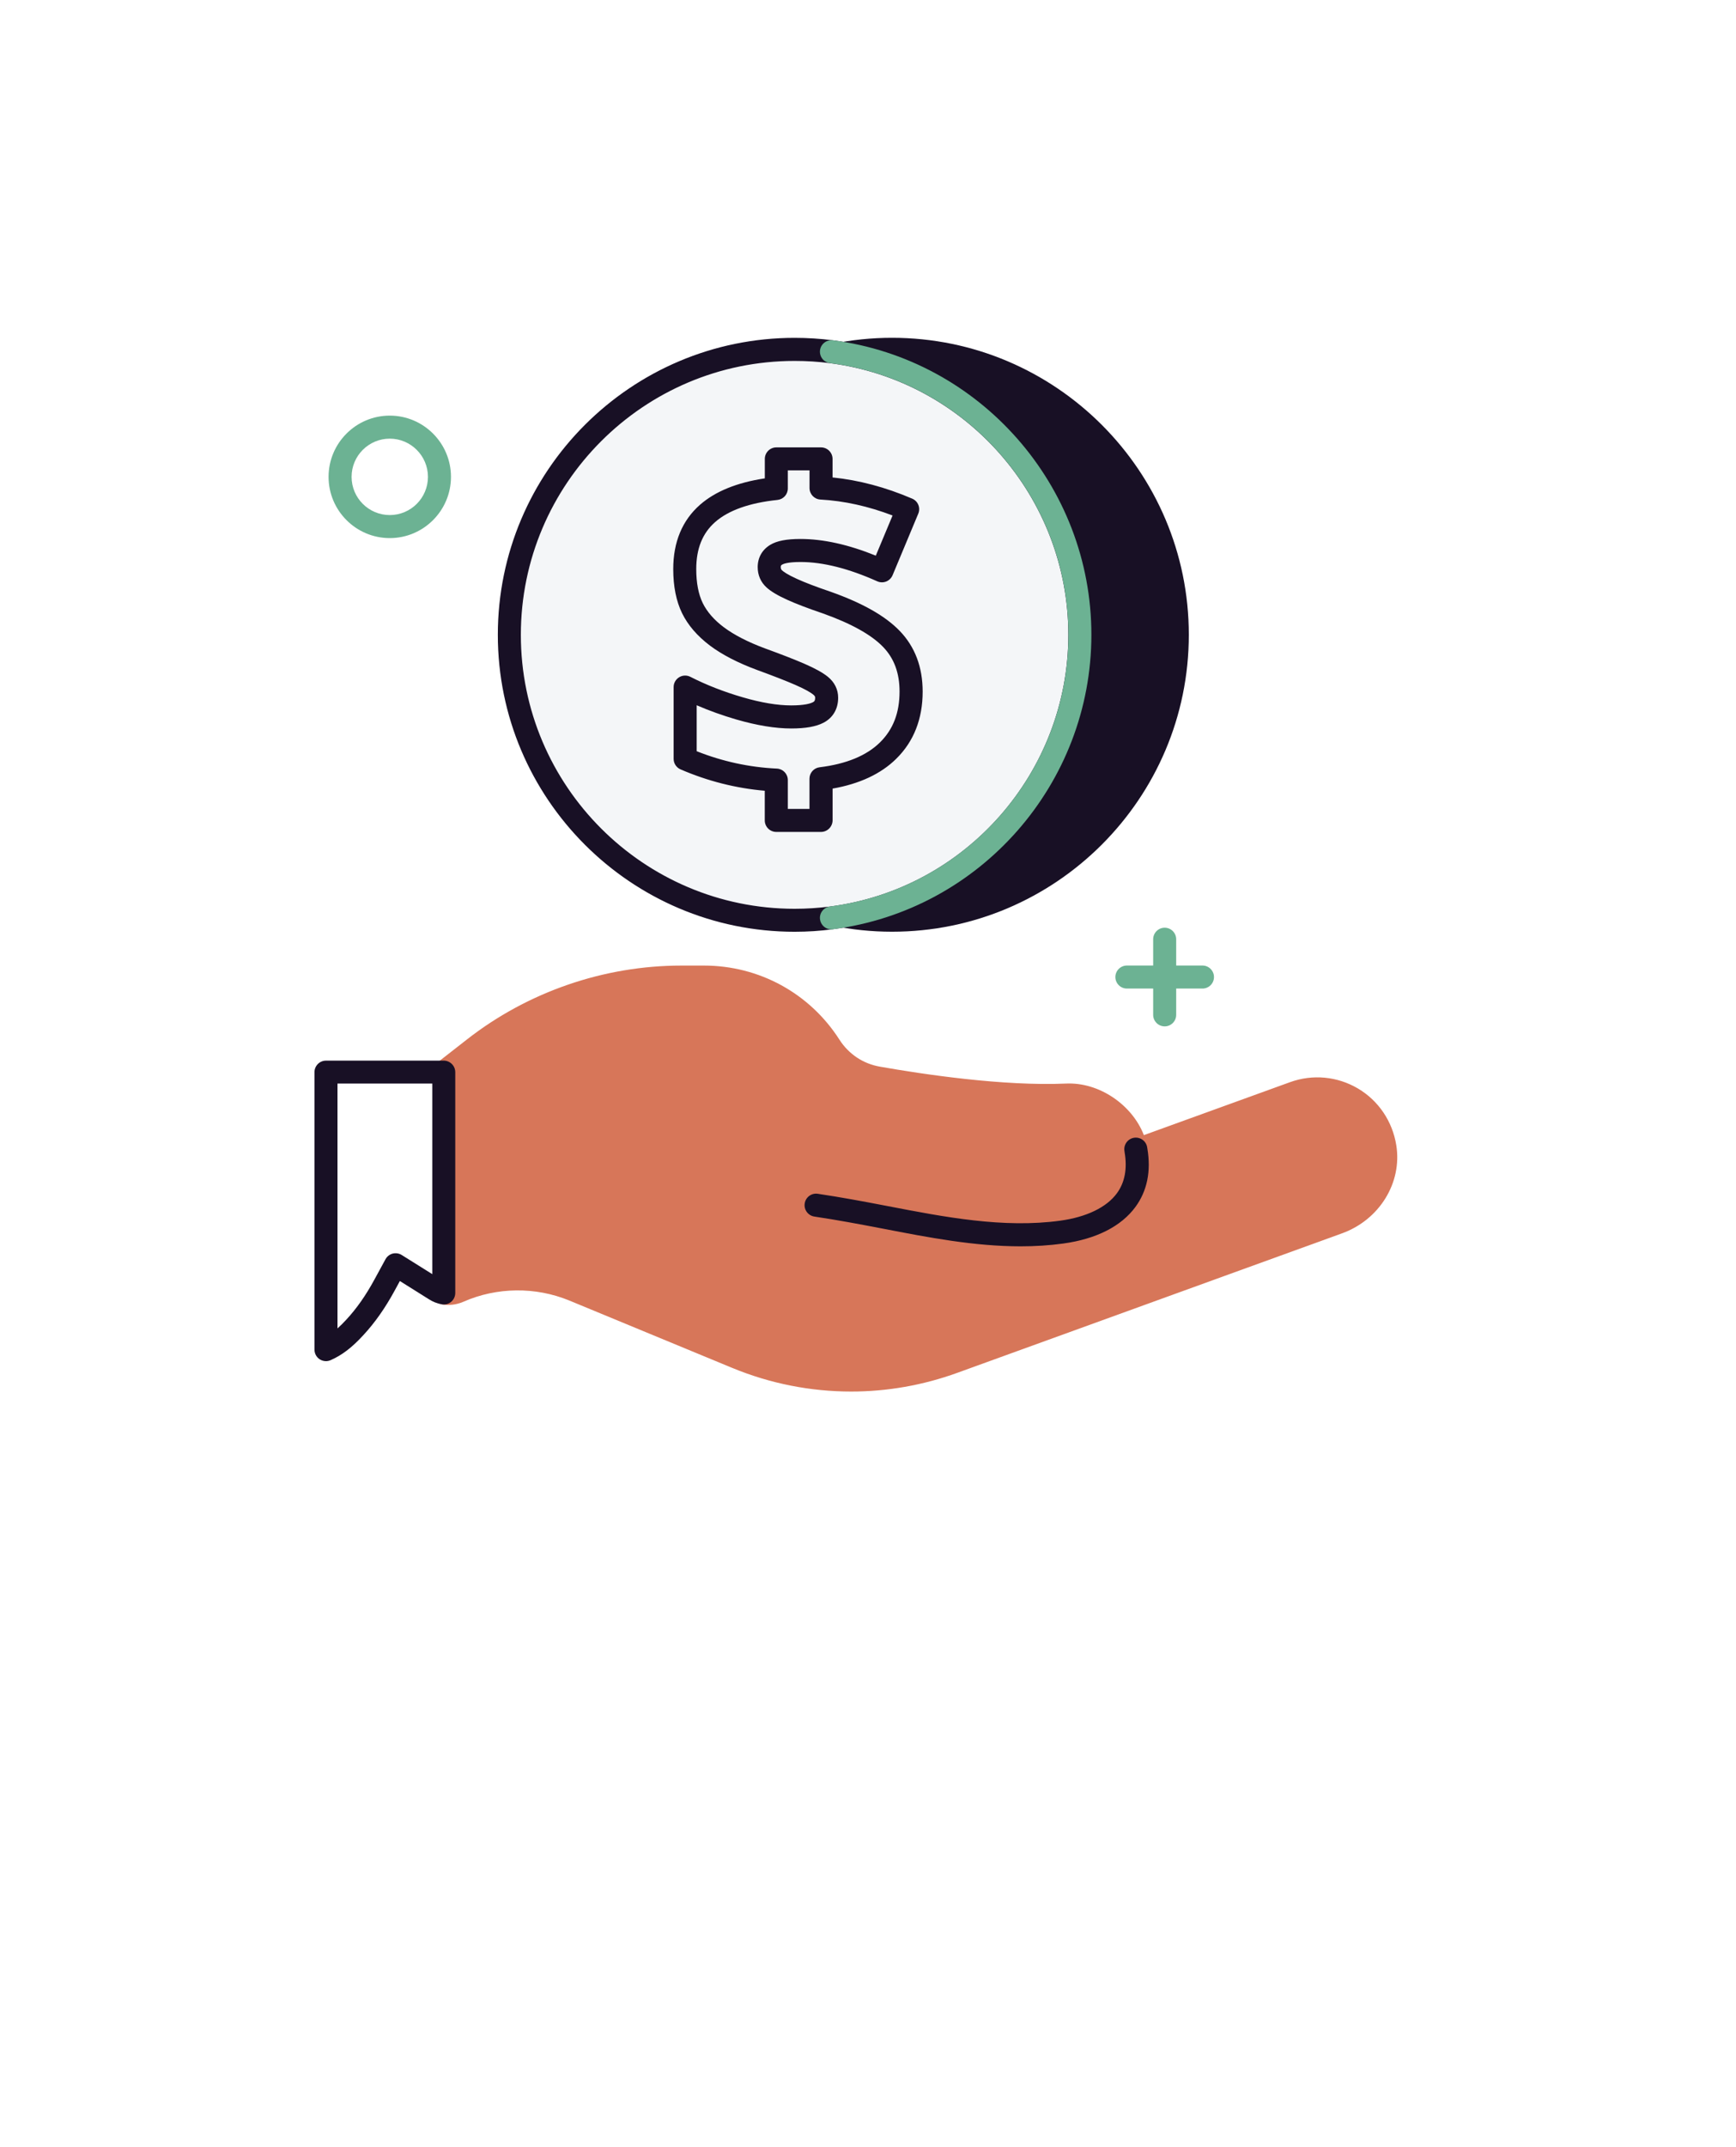 <?xml version="1.0" encoding="utf-8"?>
<!-- Generator: Adobe Illustrator 28.3.0, SVG Export Plug-In . SVG Version: 6.00 Build 0)  -->
<svg version="1.1" id="Capa_1" xmlns="http://www.w3.org/2000/svg" xmlns:xlink="http://www.w3.org/1999/xlink" x="0px" y="0px"
	 viewBox="0 0 356 440" style="enable-background:new 0 0 356 440;" xml:space="preserve">
<style type="text/css">
	.st0{fill:#181025;}
	.st1{fill:#FFFFFF;}
	.st2{clip-path:url(#SVGID_00000092455565419547760020000013935825886181041085_);}
	.st3{clip-path:url(#SVGID_00000026848299250188234310000000831297279209910966_);}
	.st4{opacity:0.75;fill:#181025;}
	.st5{clip-path:url(#SVGID_00000106869330790531435810000010426176234866154421_);}
	.st6{clip-path:url(#SVGID_00000152973261052052081410000009160980264352510386_);}
	.st7{clip-path:url(#SVGID_00000016788162773987179510000005659271698140436139_);}
	.st8{opacity:0.75;fill:#0E1933;}
	.st9{fill:#EDECEC;}
	.st10{fill:#DCDBDA;}
	.st11{fill:#C4C1C1;}
	.st12{fill:#B9B7B7;}
	.st13{fill:#E86F51;}
	.st14{fill:#191226;}
	.st15{fill:#99CBE2;}
	.st16{fill:#328F6D;}
	.st17{fill:#CFCCCB;}
	.st18{fill:#E0E1E0;}
	.st19{fill:#ECEAE9;}
	.st20{fill:#E33F1E;}
	.st21{fill:#F8B60F;}
	.st22{fill:#A5C522;}
	.st23{fill:#C2D7EF;}
	.st24{fill:#018B89;}
	.st25{fill:#194936;}
	.st26{fill:#D3D2D2;}
	.st27{fill:#C5482F;}
	.st28{opacity:0.3;fill:#12263C;}
	.st29{fill:#FAF5CE;}
	.st30{fill:#0C1E17;}
	.st31{clip-path:url(#SVGID_00000048473518925672592000000002357508160282474157_);fill:#191226;}
	.st32{clip-path:url(#SVGID_00000169544195010182860220000015551420255577828511_);fill:#2F1F4C;}
	.st33{clip-path:url(#SVGID_00000140700056580227912790000002545555723444956309_);}
	.st34{clip-path:url(#SVGID_00000073000747027610458510000015168791719729656719_);fill:#2F1F4C;}
	.st35{clip-path:url(#SVGID_00000008868947494865473500000016113048294865101218_);}
	.st36{clip-path:url(#SVGID_00000134214488659988180410000007005096389776058024_);}
	.st37{clip-path:url(#SVGID_00000150805950432890970440000003331638908567394718_);}
	.st38{clip-path:url(#SVGID_00000168814748175595054050000000147232420125827714_);}
	.st39{clip-path:url(#SVGID_00000121962131572896864340000005159181943583279020_);}
	.st40{clip-path:url(#SVGID_00000049213263870273612340000016830980432893627549_);fill:#191226;}
	.st41{filter:url(#Adobe_OpacityMaskFilter);}
	.st42{enable-background:new    ;}
	.st43{filter:url(#Adobe_OpacityMaskFilter_00000060744788527150691390000003146683143740742832_);}
	
		.st44{clip-path:url(#SVGID_00000080898286391072119750000007856364224959368608_);mask:url(#SVGID_00000043447010354426075140000008725752074083032994_);fill:url(#SVGID_00000136385178106590908840000014254289210435720865_);}
	.st45{clip-path:url(#SVGID_00000015351300356521526810000011353777502766472327_);}
	
		.st46{clip-path:url(#SVGID_00000002378360882341085840000000485886087826386864_);fill:url(#SVGID_00000134220476712748840260000010130572198283956406_);}
	.st47{filter:url(#Adobe_OpacityMaskFilter_00000046325024706056760740000012070114900818924941_);}
	.st48{filter:url(#Adobe_OpacityMaskFilter_00000097492749895937603760000001554700201445918085_);}
	
		.st49{clip-path:url(#SVGID_00000135686282227520855220000013101792969302746271_);mask:url(#SVGID_00000080188395489878549790000011812694429618829192_);fill:url(#SVGID_00000160192229636100006060000009547863076557993602_);}
	.st50{clip-path:url(#SVGID_00000151509240502240683670000008470008469653471110_);}
	
		.st51{clip-path:url(#SVGID_00000150793817628132497180000017729832704933870752_);fill:url(#SVGID_00000142870180534812963100000001710411258154223295_);}
	.st52{filter:url(#Adobe_OpacityMaskFilter_00000132780377727594398440000009927462826136085171_);}
	.st53{filter:url(#Adobe_OpacityMaskFilter_00000173125501057368429600000009740971422825387198_);}
	
		.st54{clip-path:url(#SVGID_00000015340798276324318720000009614386160095265949_);mask:url(#SVGID_00000158021735293620069160000013791529864514198410_);fill:url(#SVGID_00000028293917917476881690000013196079474221703333_);}
	.st55{clip-path:url(#SVGID_00000018222186427974255620000010055603264595278213_);}
	
		.st56{clip-path:url(#SVGID_00000173120626531071925410000016508863773858728070_);fill:url(#SVGID_00000161622484798732827510000006954897400048963483_);}
	.st57{filter:url(#Adobe_OpacityMaskFilter_00000085248614187490521510000013721096270945910449_);}
	.st58{filter:url(#Adobe_OpacityMaskFilter_00000150074820418347447290000017094259868119151274_);}
	
		.st59{clip-path:url(#SVGID_00000074442186176441197690000005660265629341207433_);mask:url(#SVGID_00000016062431765631971830000005483366309776719267_);fill:url(#SVGID_00000182490675160737632790000015526928291048827023_);}
	.st60{clip-path:url(#SVGID_00000112592770794020939760000007516970246806530988_);}
	
		.st61{clip-path:url(#SVGID_00000065057718767370161560000001782649190110949823_);fill:url(#SVGID_00000164481325355300405130000006933451483598352547_);}
	.st62{filter:url(#Adobe_OpacityMaskFilter_00000150806328579232758440000012426479415518090428_);}
	.st63{filter:url(#Adobe_OpacityMaskFilter_00000068636957208204006870000005213267581956421564_);}
	
		.st64{clip-path:url(#SVGID_00000147915182507886416020000007639696014957560255_);mask:url(#SVGID_00000150787554443517944560000002706539251051102639_);fill:url(#SVGID_00000049216894270089156040000000109966340928319919_);}
	.st65{clip-path:url(#SVGID_00000057855576660998758280000004750131384122771646_);}
	
		.st66{clip-path:url(#SVGID_00000158713672256894059340000011171859564239960227_);fill:url(#SVGID_00000181797616345522259590000017563746709811545788_);}
	.st67{filter:url(#Adobe_OpacityMaskFilter_00000012458446763513002650000011575896095436230529_);}
	.st68{filter:url(#Adobe_OpacityMaskFilter_00000053512856657403001190000013237389661456291516_);}
	
		.st69{clip-path:url(#SVGID_00000064341800100759041650000016033828566956013973_);mask:url(#SVGID_00000008131569234401798930000003779768442285657522_);fill:url(#SVGID_00000080900767971413351480000014196293314381454495_);}
	.st70{clip-path:url(#SVGID_00000064340449260090796100000000421208825679055039_);}
	
		.st71{clip-path:url(#SVGID_00000050626479295279372850000010453342400302163888_);fill:url(#SVGID_00000105420365648767761080000007518622027948330421_);}
	.st72{filter:url(#Adobe_OpacityMaskFilter_00000031891726153340872160000014029490494326477458_);}
	.st73{filter:url(#Adobe_OpacityMaskFilter_00000065055224157424968220000007468652476555286426_);}
	
		.st74{clip-path:url(#SVGID_00000119119477857697586990000017538264662030560915_);mask:url(#SVGID_00000114767676486369982910000014207332585342274465_);fill:url(#SVGID_00000127006488432241550930000015804458950233568143_);}
	.st75{clip-path:url(#SVGID_00000155833170582129357230000011874169042439560077_);}
	
		.st76{clip-path:url(#SVGID_00000009586987882166320240000001770953250036675205_);fill:url(#SVGID_00000183958467863448879360000006645564346921142688_);}
	.st77{filter:url(#Adobe_OpacityMaskFilter_00000104690716361434248150000005413535340458691215_);}
	.st78{filter:url(#Adobe_OpacityMaskFilter_00000124852341844945507410000002872851682994539704_);}
	
		.st79{clip-path:url(#SVGID_00000173148806176559580410000010862215412452649659_);mask:url(#SVGID_00000026882467301702370910000001396668025649117372_);fill:url(#SVGID_00000145737357192682382980000002822289373456109966_);}
	.st80{clip-path:url(#SVGID_00000166646912507576925000000000420499994508958083_);}
	
		.st81{clip-path:url(#SVGID_00000018202088561306194690000003106371228824755848_);fill:url(#SVGID_00000145774886067212606400000006411410581840584379_);}
	.st82{filter:url(#Adobe_OpacityMaskFilter_00000099654363193973532370000015100294231686143655_);}
	.st83{filter:url(#Adobe_OpacityMaskFilter_00000089557367425539494960000007120302365569386428_);}
	
		.st84{clip-path:url(#SVGID_00000017478431492264105110000003432548241546358174_);mask:url(#SVGID_00000034080622603159998700000000318948037966746248_);fill:url(#SVGID_00000012434757804274335630000003854045682281118891_);}
	.st85{clip-path:url(#SVGID_00000089544297482859774930000016204911803049709728_);}
	
		.st86{clip-path:url(#SVGID_00000048486429895000032680000011338561488612817820_);fill:url(#SVGID_00000147922348349730610060000015428548423292324502_);}
	.st87{filter:url(#Adobe_OpacityMaskFilter_00000131339436276819683700000006514503841390903987_);}
	.st88{filter:url(#Adobe_OpacityMaskFilter_00000005985194136857685580000002015938526563260856_);}
	
		.st89{clip-path:url(#SVGID_00000027585646425936845910000006275139401548736423_);mask:url(#SVGID_00000139992496081597643070000016422956246499026617_);fill:url(#SVGID_00000118393738722824622780000005049870653941119391_);}
	.st90{clip-path:url(#SVGID_00000114775711787568412760000001252749039631358395_);}
	
		.st91{clip-path:url(#SVGID_00000021815878906966051600000007188810881060049286_);fill:url(#SVGID_00000032636463541464665210000014091885719754474424_);}
	.st92{filter:url(#Adobe_OpacityMaskFilter_00000123403876083167439400000009896452087417242544_);}
	.st93{filter:url(#Adobe_OpacityMaskFilter_00000036222134512083044260000009798524460327408060_);}
	
		.st94{clip-path:url(#SVGID_00000177477449007125239250000017389928815038407602_);mask:url(#SVGID_00000106868438481910950760000001317136685295596173_);fill:url(#SVGID_00000027583119389017080790000015515326432079923073_);}
	.st95{clip-path:url(#SVGID_00000120555331628306939940000009463957692594906265_);}
	
		.st96{clip-path:url(#SVGID_00000098905486010908394430000000809919091526722447_);fill:url(#SVGID_00000008846481923887764650000017231650223229624255_);}
	.st97{filter:url(#Adobe_OpacityMaskFilter_00000088834469847405468110000018072088958712205725_);}
	.st98{filter:url(#Adobe_OpacityMaskFilter_00000121968916587822611190000011302143689214377603_);}
	
		.st99{clip-path:url(#SVGID_00000020358993959349332840000006329938405728982921_);mask:url(#SVGID_00000159464509945309172620000005289708582561515665_);fill:url(#SVGID_00000078022421962626148180000015934282449129152407_);}
	.st100{clip-path:url(#SVGID_00000156584821685645299430000010275377561804325545_);}
	
		.st101{clip-path:url(#SVGID_00000048489429343054611680000001381945456638429856_);fill:url(#SVGID_00000110437436260070484490000010923314506007651504_);}
	.st102{filter:url(#Adobe_OpacityMaskFilter_00000065760660598551939240000002308434981746587520_);}
	.st103{filter:url(#Adobe_OpacityMaskFilter_00000181073078563032003110000017602438655394898824_);}
	
		.st104{clip-path:url(#SVGID_00000069355709077837814860000007686685409123846043_);mask:url(#SVGID_00000168108074785010104160000003972871593514280587_);fill:url(#SVGID_00000107559724681074473040000004190155196746367396_);}
	.st105{clip-path:url(#SVGID_00000147210825868148891870000003806008082201791645_);}
	
		.st106{clip-path:url(#SVGID_00000078006002366243998320000002698935281790241453_);fill:url(#SVGID_00000103266462048147713020000017121317855187301808_);}
	.st107{filter:url(#Adobe_OpacityMaskFilter_00000018227756038004406890000007841575769282875321_);}
	.st108{filter:url(#Adobe_OpacityMaskFilter_00000069383719120435935700000004124644348290848169_);}
	
		.st109{clip-path:url(#SVGID_00000013883630076230056200000018372733997614434979_);mask:url(#SVGID_00000168104652887043245080000010977527815784927125_);fill:url(#SVGID_00000033333725162379702520000016440776977599507594_);}
	.st110{clip-path:url(#SVGID_00000039817265210334972690000017830084205898862260_);}
	
		.st111{clip-path:url(#SVGID_00000084524158157673043350000001379324556069199782_);fill:url(#SVGID_00000151507172880945253920000016569004343111414970_);}
	.st112{filter:url(#Adobe_OpacityMaskFilter_00000150091008557600533970000000874221153868313001_);}
	.st113{filter:url(#Adobe_OpacityMaskFilter_00000095316288799463399600000002613406219013945006_);}
	
		.st114{clip-path:url(#SVGID_00000011009121851406614890000010600582691915868576_);mask:url(#SVGID_00000011753023893791701240000016250391694527493053_);fill:url(#SVGID_00000115505932943826868880000017554193553786863779_);}
	.st115{clip-path:url(#SVGID_00000044861684994682019210000000991184905009544882_);}
	
		.st116{clip-path:url(#SVGID_00000000919025785115183950000006947802307330900366_);fill:url(#SVGID_00000016794307884651676970000002806351438735724699_);}
	.st117{filter:url(#Adobe_OpacityMaskFilter_00000060753537723491392900000007540536575607074995_);}
	.st118{filter:url(#Adobe_OpacityMaskFilter_00000176007285580721102540000007860557845410842815_);}
	
		.st119{clip-path:url(#SVGID_00000132089139653235579800000011398681999831452851_);mask:url(#SVGID_00000008109564137487291870000016908514972687820211_);fill:url(#SVGID_00000013185591287339251730000009152509193381564314_);}
	.st120{clip-path:url(#SVGID_00000165918165877618493110000010079761077067258285_);}
	
		.st121{clip-path:url(#SVGID_00000008845634476832637170000010985666470305759877_);fill:url(#SVGID_00000036939346356519886890000005990043197059056787_);}
	.st122{filter:url(#Adobe_OpacityMaskFilter_00000169553122549899614520000003733983600885774725_);}
	.st123{filter:url(#Adobe_OpacityMaskFilter_00000118395201820785130230000018098901718968196794_);}
	
		.st124{clip-path:url(#SVGID_00000157308074212737135890000012475273201275859101_);mask:url(#SVGID_00000141453045489912602010000004065073424656092583_);fill:url(#SVGID_00000107587679409064142380000006239306317595162267_);}
	.st125{clip-path:url(#SVGID_00000085239902654806289160000012618570622880519343_);}
	
		.st126{clip-path:url(#SVGID_00000059267476794734008190000008584610394732569521_);fill:url(#SVGID_00000121963481584954216390000009160753199188842137_);}
	.st127{filter:url(#Adobe_OpacityMaskFilter_00000039837655349961232540000008940462847894220193_);}
	.st128{filter:url(#Adobe_OpacityMaskFilter_00000022530417962240809900000001442243391711919494_);}
	
		.st129{clip-path:url(#SVGID_00000145761303111756971450000018072295000668345015_);mask:url(#SVGID_00000084522067310118234210000013990477520699253644_);fill:url(#SVGID_00000115487202039196999480000006797665490646182562_);}
	.st130{clip-path:url(#SVGID_00000127004115530970802070000017067399604931284920_);}
	
		.st131{clip-path:url(#SVGID_00000024710227627374467960000008136753759832932483_);fill:url(#SVGID_00000083807878087890035330000011638838151665125289_);}
	.st132{filter:url(#Adobe_OpacityMaskFilter_00000169533607546704556080000001381975460956313488_);}
	.st133{filter:url(#Adobe_OpacityMaskFilter_00000136410167161051378310000011017920500431460501_);}
	
		.st134{clip-path:url(#SVGID_00000168808735129898839230000015830173300615006633_);mask:url(#SVGID_00000093176680972279159390000012779111228254559384_);fill:url(#SVGID_00000129895370432598081960000006385048202108945545_);}
	.st135{clip-path:url(#SVGID_00000006709745827183301620000001606250870061637521_);}
	
		.st136{clip-path:url(#SVGID_00000163763976495372666480000001354298278765589670_);fill:url(#SVGID_00000165200414493242393090000014050077928236476591_);}
	.st137{filter:url(#Adobe_OpacityMaskFilter_00000119825566747938194330000012527366381600868023_);}
	.st138{filter:url(#Adobe_OpacityMaskFilter_00000009576160279274351650000005051542908234182277_);}
	
		.st139{clip-path:url(#SVGID_00000073709138861002779470000005214273845866526908_);mask:url(#SVGID_00000116932220773415865530000006704763666257017259_);fill:url(#SVGID_00000183957031213625379270000006747663914578121395_);}
	.st140{clip-path:url(#SVGID_00000145756628093932920230000015752015293952423852_);}
	
		.st141{clip-path:url(#SVGID_00000147221976213424413010000013147569129789349005_);fill:url(#SVGID_00000138574520844939947570000003981998702682759602_);}
	.st142{filter:url(#Adobe_OpacityMaskFilter_00000071554873828146411600000014212259870182612623_);}
	.st143{filter:url(#Adobe_OpacityMaskFilter_00000057110523960937809020000010654193695132076721_);}
	
		.st144{clip-path:url(#SVGID_00000057125122268738103890000016888767994092613506_);mask:url(#SVGID_00000011721519351957463720000011086762538423025030_);fill:url(#SVGID_00000111179682412272608810000005118151950725458578_);}
	.st145{clip-path:url(#SVGID_00000167383199661012207530000018338184576336863635_);}
	
		.st146{clip-path:url(#SVGID_00000050634996981453313850000013496376175028823722_);fill:url(#SVGID_00000145758166497413432490000014286714891704383393_);}
	.st147{filter:url(#Adobe_OpacityMaskFilter_00000111881051701865853130000012442509343045830546_);}
	.st148{filter:url(#Adobe_OpacityMaskFilter_00000008856109551858699120000015643460861424748702_);}
	
		.st149{clip-path:url(#SVGID_00000067934132936420174030000003928998780428814998_);mask:url(#SVGID_00000041291237343085581430000014371780917703308452_);fill:url(#SVGID_00000059287696778687234310000015373954245120959673_);}
	.st150{clip-path:url(#SVGID_00000081644189143199987880000005726646089641048208_);}
	
		.st151{clip-path:url(#SVGID_00000177443466451555292500000002685803780043160241_);fill:url(#SVGID_00000182523647127853027750000009072074575188753591_);}
	.st152{filter:url(#Adobe_OpacityMaskFilter_00000108310894980103684890000010068113064961497485_);}
	.st153{filter:url(#Adobe_OpacityMaskFilter_00000109742334085045324120000008643658352901529499_);}
	
		.st154{clip-path:url(#SVGID_00000141456176702844787390000010815191915084592278_);mask:url(#SVGID_00000049914121398829141420000006427809762626457786_);fill:url(#SVGID_00000144325103095006766760000015018090987720655030_);}
	.st155{clip-path:url(#SVGID_00000132783710415175286130000011681470489134127235_);}
	
		.st156{clip-path:url(#SVGID_00000105428058878407129670000016663383251104561819_);fill:url(#SVGID_00000047050583768574960050000002737245566105430413_);}
	.st157{filter:url(#Adobe_OpacityMaskFilter_00000088839160484689691100000011646299936168535725_);}
	.st158{filter:url(#Adobe_OpacityMaskFilter_00000103956053505355647260000001157168057705165457_);}
	
		.st159{clip-path:url(#SVGID_00000039110054570261908540000007655617478006998687_);mask:url(#SVGID_00000102526859605788723090000004790302176752178830_);fill:url(#SVGID_00000097469943627858226020000006587328958558526650_);}
	.st160{clip-path:url(#SVGID_00000107586674156307126310000003263306845412652977_);}
	
		.st161{clip-path:url(#SVGID_00000043426572270616481560000017338982361334972578_);fill:url(#SVGID_00000005267863227147093540000018311738592462836384_);}
	.st162{fill:none;}
	.st163{clip-path:url(#SVGID_00000091013857362964586760000013903932739598944409_);fill:#191226;}
	.st164{clip-path:url(#SVGID_00000139262874244827325840000006871387085137969841_);fill:#C5482F;}
	.st165{clip-path:url(#SVGID_00000142890043826384679150000000216602679505856129_);fill:#E86F51;}
	.st166{filter:url(#Adobe_OpacityMaskFilter_00000046304088276931205760000017447567927441317263_);}
	.st167{filter:url(#Adobe_OpacityMaskFilter_00000003087633137342673290000005818483086285988776_);}
	
		.st168{clip-path:url(#SVGID_00000026846341957469182860000015955253129508989087_);mask:url(#SVGID_00000173873153455498223890000004255871750812973491_);fill:url(#SVGID_00000029010263327461898030000014954392362322742152_);}
	.st169{clip-path:url(#SVGID_00000103254345836290899320000009554099877309953428_);}
	
		.st170{clip-path:url(#SVGID_00000116204139268775803020000012737952339280837279_);fill:url(#SVGID_00000075144301379612663330000017943154099638139272_);}
	.st171{filter:url(#Adobe_OpacityMaskFilter_00000171697414398637436180000018216294747404697249_);}
	.st172{filter:url(#Adobe_OpacityMaskFilter_00000065039129559045864060000010346092680712214939_);}
	
		.st173{clip-path:url(#SVGID_00000094595055239932008340000008122265252558786699_);mask:url(#SVGID_00000151540936784063392680000009342885481247622055_);fill:url(#SVGID_00000110437730437663910190000001548583283630567102_);}
	.st174{clip-path:url(#SVGID_00000116219971591866792890000001808006414167488159_);}
	
		.st175{clip-path:url(#SVGID_00000075875921275738802060000017696845591653470861_);fill:url(#SVGID_00000121998776849181087480000006859899479632771460_);}
	.st176{filter:url(#Adobe_OpacityMaskFilter_00000009552588522312872450000016674732987280845975_);}
	.st177{filter:url(#Adobe_OpacityMaskFilter_00000088129276307335785890000007970604378300338307_);}
	
		.st178{clip-path:url(#SVGID_00000147911194248240638730000007863729400468777116_);mask:url(#SVGID_00000102537847630502338400000002104281486526473642_);fill:url(#SVGID_00000105392428429658274860000013304690393583293578_);}
	.st179{clip-path:url(#SVGID_00000127013215724343621650000016013541610868816012_);}
	
		.st180{clip-path:url(#SVGID_00000062170917525617014790000009902828958769514405_);fill:url(#SVGID_00000062171319481611856110000009043123091167100317_);}
	.st181{filter:url(#Adobe_OpacityMaskFilter_00000127723735869639232410000009558500878289649331_);}
	.st182{filter:url(#Adobe_OpacityMaskFilter_00000058574964330921931840000006745668691073489291_);}
	
		.st183{clip-path:url(#SVGID_00000071521474493929002680000018108963988464708014_);mask:url(#SVGID_00000015340155771649936180000008720845909902581681_);fill:url(#SVGID_00000021819704623561626490000010428104842079509439_);}
	.st184{clip-path:url(#SVGID_00000005984921015317413660000010684025331378493356_);}
	
		.st185{clip-path:url(#SVGID_00000118389176275288950080000009755476598453717695_);fill:url(#SVGID_00000108284730771623673110000016913025472732204673_);}
	.st186{clip-path:url(#SVGID_00000107571730453415634540000014438929899683117197_);}
	.st187{clip-path:url(#SVGID_00000091004734152462698800000004804864771920774041_);}
	.st188{clip-path:url(#SVGID_00000036948278626193415510000003493709013808046982_);}
	.st189{clip-path:url(#SVGID_00000159439843682484040450000010970362367415326868_);}
	.st190{clip-path:url(#SVGID_00000170271775261459287570000011500132108075329695_);}
	.st191{fill:#342359;}
	.st192{fill:#0C271C;}
	.st193{fill:#CD9011;}
	.st194{fill:#F6B64B;}
	.st195{fill:#ECAB10;}
	.st196{fill:#F8D655;}
	.st197{fill:#7196BE;}
	.st198{fill:#92B5DA;}
	.st199{fill:#2F1F4C;}
	.st200{fill:#2876B9;}
	.st201{fill:#D77659;}
	.st202{fill:none;stroke:#0E1933;stroke-miterlimit:10;}
	.st203{fill:none;stroke:#FFFFFF;stroke-width:3;stroke-miterlimit:10;}
	.st204{clip-path:url(#SVGID_00000121966570495352390700000013522592251387619233_);}
	.st205{clip-path:url(#SVGID_00000109734902167122953050000008064301793409460641_);}
	.st206{clip-path:url(#SVGID_00000156547704447012555680000017966420608220300700_);}
	.st207{clip-path:url(#SVGID_00000106849796171530588380000010170310724516406933_);}
	.st208{clip-path:url(#SVGID_00000132052695538062312780000012510548953191469219_);}
	.st209{clip-path:url(#SVGID_00000070811761665705628010000000343444527161677186_);}
	.st210{clip-path:url(#SVGID_00000005259073564168223520000016829243541650978441_);}
	.st211{clip-path:url(#SVGID_00000149370503672547870560000016997074439612421034_);}
	.st212{opacity:0.29;}
	.st213{opacity:0.12;}
	.st214{fill:#FBF7D4;}
	.st215{opacity:0.15;clip-path:url(#SVGID_00000122697665593149403350000018362336465237126568_);}
	.st216{clip-path:url(#SVGID_00000145026340774778933830000009189535250982739878_);}
	.st217{clip-path:url(#SVGID_00000138531103549558326630000016340727552064860836_);}
	.st218{fill:#50B691;}
	.st219{clip-path:url(#SVGID_00000088096754810984674180000013302593465422933427_);}
	.st220{clip-path:url(#SVGID_00000108299992197243202750000007405549637062599568_);}
	.st221{opacity:0.75;clip-path:url(#SVGID_00000088096754810984674180000013302593465422933427_);fill:#0E1933;}
	.st222{fill:none;stroke:#D77659;stroke-width:8;stroke-miterlimit:10;}
	.st223{opacity:0.75;fill:#0E1933;stroke:#FFFFFF;stroke-miterlimit:10;}
	.st224{opacity:0.57;fill:#0E1933;stroke:#FFFFFF;stroke-width:0.5;stroke-miterlimit:10;}
	.st225{opacity:0.75;fill:#0E1933;stroke:#FFFFFF;stroke-width:0.5;stroke-miterlimit:10;}
	.st226{opacity:0.79;fill:#0E1933;stroke:#FFFFFF;stroke-width:0.5;stroke-miterlimit:10;}
	.st227{opacity:0.42;fill:#0E1933;stroke:#FFFFFF;stroke-width:0.5;stroke-miterlimit:10;}
	.st228{fill:#F1F1F1;}
	.st229{fill:none;stroke:#D77659;stroke-width:2;stroke-miterlimit:10;}
	.st230{fill:none;stroke:#FFFFFF;stroke-width:2;stroke-miterlimit:10;}
	.st231{fill:none;stroke:#E1E1E1;stroke-width:0.75;stroke-miterlimit:10;}
	.st232{fill:none;stroke:#D77659;stroke-miterlimit:10;}
	.st233{clip-path:url(#SVGID_00000145016600745993005030000016657531428885649831_);fill:#E86F51;}
	.st234{clip-path:url(#SVGID_00000156583386722254808040000011987875625073797808_);fill:#E86F51;}
	.st235{clip-path:url(#SVGID_00000090977354061837146750000001695767650091633571_);fill:#E86F51;}
	.st236{clip-path:url(#SVGID_00000147921433364718844740000006198423709957507981_);fill:#E86F51;}
	.st237{clip-path:url(#SVGID_00000062892444879399307410000014348492812159551898_);fill:#E86F51;}
	.st238{clip-path:url(#SVGID_00000024690498345543418790000004557291970111893936_);fill:#E86F51;}
	.st239{clip-path:url(#SVGID_00000102509325527928617350000011777698691024980874_);}
	.st240{clip-path:url(#SVGID_00000000218200253915545970000014541130715321591210_);fill:#E86F51;}
	.st241{clip-path:url(#SVGID_00000005258851042026951740000016974245911379897758_);fill:#E86F51;}
	.st242{fill:none;stroke:#000000;stroke-width:4.211;stroke-miterlimit:10;}
	.st243{clip-path:url(#SVGID_00000045577449644082012790000016507192834120869033_);}
	.st244{clip-path:url(#SVGID_00000114054476950908054050000007390995258657062815_);}
	.st245{clip-path:url(#SVGID_00000174573488025921847370000015766705544509189308_);fill:#E86F51;}
	.st246{clip-path:url(#SVGID_00000025405549453485373260000018093073674603881638_);fill:#E86F51;}
	.st247{clip-path:url(#SVGID_00000008827797120598960740000015450330698603504556_);fill:#E86F51;}
	.st248{clip-path:url(#SVGID_00000070831775796580876370000003568581784717983156_);fill:#E86F51;}
	.st249{clip-path:url(#SVGID_00000182489396979660104360000012515250118406964630_);}
	.st250{clip-path:url(#SVGID_00000025414414022739189710000012315262958734093483_);fill:#E86F51;}
	.st251{clip-path:url(#SVGID_00000110464289274471178440000007407398282934625175_);fill:#E86F51;}
	.st252{clip-path:url(#SVGID_00000140012017439543442480000000014847894777894328_);}
	.st253{clip-path:url(#SVGID_00000054970267867601612390000015228476405038097792_);fill:#E86F51;}
	.st254{clip-path:url(#SVGID_00000037680323956273473010000004353944246031113383_);fill:#E86F51;}
	.st255{clip-path:url(#SVGID_00000034789239838919303360000013969996231487424400_);}
	.st256{clip-path:url(#SVGID_00000040575702789110846130000011590291470339656856_);}
	.st257{clip-path:url(#SVGID_00000099656865501976410360000009609936044620601779_);}
	.st258{clip-path:url(#SVGID_00000057833600166504602780000016868335710339775660_);fill:#E86F51;}
	.st259{clip-path:url(#SVGID_00000119796427528809412050000006432636003170206616_);fill:#E86F51;}
	.st260{clip-path:url(#SVGID_00000156589683875545520460000007844492902644451746_);fill:#E86F51;}
	.st261{clip-path:url(#SVGID_00000124883925614995841060000000503565178089634986_);fill:#E86F51;}
	.st262{clip-path:url(#SVGID_00000119806411380830528890000007064001287150662818_);fill:#E86F51;}
	.st263{clip-path:url(#SVGID_00000158025997398324747780000002904105658656468924_);fill:#E86F51;}
	.st264{clip-path:url(#SVGID_00000003077638148167278100000012328057376401204102_);}
	.st265{clip-path:url(#SVGID_00000170962619478250742920000012213656985612705435_);fill:#E86F51;}
	.st266{clip-path:url(#SVGID_00000045597989554168295390000011545448169586748830_);fill:#E86F51;}
	.st267{clip-path:url(#SVGID_00000096778848215163211200000009429080237485029811_);}
	.st268{clip-path:url(#SVGID_00000106838415122302762990000015200018810845990820_);}
	.st269{clip-path:url(#SVGID_00000049912869652807012760000007898286812513922181_);}
	.st270{clip-path:url(#SVGID_00000176006458018869998840000003803108643696436368_);fill:#E86F51;}
	.st271{clip-path:url(#SVGID_00000073679822483338728340000002144950798449701537_);fill:#E86F51;}
	.st272{clip-path:url(#SVGID_00000013169984260400253720000010269921406068212394_);fill:#E86F51;}
	.st273{clip-path:url(#SVGID_00000047781445445965724540000006037177189056920236_);fill:#E86F51;}
	.st274{clip-path:url(#SVGID_00000152976044377363095270000003961936200798551177_);fill:#E86F51;}
	.st275{clip-path:url(#SVGID_00000031927001379778326670000012092212891367981715_);fill:#E86F51;}
	.st276{clip-path:url(#SVGID_00000050644052161283965770000006294067266533192375_);}
	.st277{clip-path:url(#SVGID_00000130642909480242602850000006745236753390198684_);fill:#E86F51;}
	.st278{clip-path:url(#SVGID_00000046334470177358249500000006717928059405186743_);fill:#E86F51;}
	.st279{fill:none;stroke:#D77659;stroke-width:20;stroke-miterlimit:10;}
	.st280{fill:none;stroke:#D77659;stroke-width:2.563;stroke-miterlimit:10;}
	.st281{fill:none;stroke:#D77659;stroke-width:1.97;stroke-miterlimit:10;}
	.st282{fill:none;stroke:#D77659;stroke-width:3;stroke-miterlimit:10;}
	.st283{opacity:0.9;fill:#181025;}
	.st284{clip-path:url(#SVGID_00000119837868371101407680000010654016987810162613_);}
	.st285{clip-path:url(#SVGID_00000153664038488794852120000018134059353702977967_);}
	.st286{clip-path:url(#SVGID_00000010271078489724327450000017014451052932550824_);}
	.st287{clip-path:url(#SVGID_00000013170052461642391690000005826034738111118747_);}
	.st288{clip-path:url(#SVGID_00000093877659967408534530000003881739498564974232_);}
	.st289{clip-path:url(#SVGID_00000145743114870389204580000004579751194709561494_);fill:#E86F51;}
	.st290{clip-path:url(#SVGID_00000116916005094888327970000002254604387210663097_);fill:#E86F51;}
	.st291{clip-path:url(#SVGID_00000169546511626070474270000011766328937927835304_);fill:#E86F51;}
	.st292{clip-path:url(#SVGID_00000119075243839029196530000011363256626009279620_);fill:#E86F51;}
	.st293{clip-path:url(#SVGID_00000090294399933352529920000011824682573433690759_);fill:#E86F51;}
	.st294{clip-path:url(#SVGID_00000053533055217334148550000005968109348305547936_);fill:#E86F51;}
	.st295{clip-path:url(#SVGID_00000065786875439751865920000014597665893583327372_);}
	.st296{clip-path:url(#SVGID_00000060751848075622174140000010263267331750149042_);fill:#E86F51;}
	.st297{clip-path:url(#SVGID_00000162353277841120356280000009109912348123779997_);fill:#E86F51;}
	.st298{fill:#6CB293;}
	.st299{clip-path:url(#SVGID_00000156580440540901924610000006744296928734163903_);}
	.st300{clip-path:url(#SVGID_00000064319821673935737110000000031521985924060313_);}
	.st301{clip-path:url(#SVGID_00000075872422137815868320000009598815001572512424_);}
	.st302{clip-path:url(#SVGID_00000134246497283955435330000012776790167497803415_);}
	.st303{fill:none;stroke:#F1F4F8;stroke-width:2;stroke-miterlimit:10;}
	.st304{fill:#E9E9E9;}
	.st305{fill:#0E1933;}
	.st306{fill:#41705A;}
	.st307{fill:#E58F74;}
	.st308{fill:#CF6639;}
	.st309{fill:#CB9549;}
	.st310{fill:#EFBCAE;}
	.st311{fill:#E49190;}
	.st312{fill:#5A1F2B;}
	.st313{opacity:0.64;}
	.st314{fill:#C57C3B;}
	.st315{fill:#E3824D;}
	.st316{fill:#1F1D1E;}
	.st317{clip-path:url(#SVGID_00000138535157371135910310000001130358914293239985_);}
	.st318{fill:#BD343F;}
	.st319{fill:#80313F;}
	.st320{fill:#5C969A;}
	.st321{fill:#C5C5C5;}
	.st322{fill:#E7E7E7;}
	.st323{clip-path:url(#SVGID_00000096773785326407492580000009542794007223088318_);}
	.st324{fill:#0A1935;}
	.st325{clip-path:url(#SVGID_00000075846822195363609320000016407106602394145463_);}
	.st326{fill:#44639F;}
	.st327{clip-path:url(#SVGID_00000043450319653590302370000000293748199779158672_);}
	.st328{clip-path:url(#SVGID_00000047039755456384912920000012299365482879211946_);}
	.st329{clip-path:url(#SVGID_00000163039386792785173800000002198914567166384819_);}
	.st330{fill:#3F8E72;}
	.st331{fill:#57C199;}
	.st332{clip-path:url(#SVGID_00000020361780862968362250000011607309354102935688_);fill:#191226;}
	.st333{clip-path:url(#SVGID_00000162313558758837389830000004395837677547213221_);fill:#2F1F4C;}
	.st334{clip-path:url(#SVGID_00000095332653988360050380000005496218566793606835_);}
	.st335{clip-path:url(#SVGID_00000091707027080559544100000000917637201702920127_);fill:#2F1F4C;}
	.st336{clip-path:url(#SVGID_00000016787269012020330020000003046125065720882601_);}
	.st337{clip-path:url(#SVGID_00000050620906892140002010000009506297452580597168_);}
	.st338{clip-path:url(#SVGID_00000183237651440183341430000013543528769782781875_);}
	.st339{clip-path:url(#SVGID_00000180327066464565468940000002568807873139518906_);}
	.st340{clip-path:url(#SVGID_00000004547858943147542230000002990686573049328007_);}
	.st341{clip-path:url(#SVGID_00000008135985702300285940000008510282694956520327_);fill:#191226;}
	.st342{filter:url(#Adobe_OpacityMaskFilter_00000164504503891125150030000006414840339052632751_);}
	.st343{filter:url(#Adobe_OpacityMaskFilter_00000074427077726917704950000005588005342645596821_);}
	
		.st344{clip-path:url(#SVGID_00000174601639071336482660000018384716147449203885_);mask:url(#SVGID_00000114794507170115441580000008276181931016939158_);fill:url(#SVGID_00000136369876313116804530000009227506247474299048_);}
	.st345{clip-path:url(#SVGID_00000081635026464608837290000013916047538295311497_);}
	
		.st346{clip-path:url(#SVGID_00000120522241502286566680000011493351489400004490_);fill:url(#SVGID_00000085936207939936378590000015127363185005626793_);}
	.st347{filter:url(#Adobe_OpacityMaskFilter_00000035510076263605575680000008743277979699622809_);}
	.st348{filter:url(#Adobe_OpacityMaskFilter_00000052802413180153455060000011539293079449628058_);}
	
		.st349{clip-path:url(#SVGID_00000164473868362506179110000017741120295395466391_);mask:url(#SVGID_00000059287683733395041870000012591558302830701462_);fill:url(#SVGID_00000093158407110397377920000007546338423015677605_);}
	.st350{clip-path:url(#SVGID_00000057123475610280531930000004602891171618543792_);}
	
		.st351{clip-path:url(#SVGID_00000107562911245602213540000010659222891462734005_);fill:url(#SVGID_00000088814864090049515240000006120844277161033615_);}
	.st352{filter:url(#Adobe_OpacityMaskFilter_00000026868603714258802770000018318548024792506025_);}
	.st353{filter:url(#Adobe_OpacityMaskFilter_00000098922738321150187700000014720242935523193272_);}
	
		.st354{clip-path:url(#SVGID_00000007392488285003883980000007361738077739342006_);mask:url(#SVGID_00000074435197304005545490000008863022176497507770_);fill:url(#SVGID_00000154389177683277340120000009085337653171512763_);}
	.st355{clip-path:url(#SVGID_00000111167233197532911230000010248796974328807324_);}
	
		.st356{clip-path:url(#SVGID_00000078006756061463547870000007924698103249162401_);fill:url(#SVGID_00000161627900594649769560000010629721220942463925_);}
	.st357{filter:url(#Adobe_OpacityMaskFilter_00000031189613967882369950000002070812706855578527_);}
	.st358{filter:url(#Adobe_OpacityMaskFilter_00000136408248884343462480000015603213155313847731_);}
	
		.st359{clip-path:url(#SVGID_00000044861151712775049710000002541745667195787707_);mask:url(#SVGID_00000138555486654171567570000000530218036185199010_);fill:url(#SVGID_00000068661162383960794690000006931989658192657545_);}
	.st360{clip-path:url(#SVGID_00000049938744935426961310000018390613278365428879_);}
	
		.st361{clip-path:url(#SVGID_00000160892533679520809970000012944548713437922718_);fill:url(#SVGID_00000165220350091517422000000004678708734296783248_);}
	.st362{filter:url(#Adobe_OpacityMaskFilter_00000005976662792944226880000011949805238588311450_);}
	.st363{filter:url(#Adobe_OpacityMaskFilter_00000032624451450145434990000018179185036649071015_);}
	
		.st364{clip-path:url(#SVGID_00000124848279920271120240000011340742166197647013_);mask:url(#SVGID_00000106118658605593896260000015182051177015370941_);fill:url(#SVGID_00000040536043407899652250000002223701343440109495_);}
	.st365{clip-path:url(#SVGID_00000165225386750244005770000007532096870484082851_);}
	
		.st366{clip-path:url(#SVGID_00000141440573585474219600000017532326558458600341_);fill:url(#SVGID_00000115500103697524327160000016941491170247081648_);}
	.st367{filter:url(#Adobe_OpacityMaskFilter_00000003821995137570896360000011030657169125478054_);}
	.st368{filter:url(#Adobe_OpacityMaskFilter_00000168083364786764913690000004698612315407092655_);}
	
		.st369{clip-path:url(#SVGID_00000031206596907993939390000018056231313719824805_);mask:url(#SVGID_00000170968432714963222670000015546265031293509512_);fill:url(#SVGID_00000165209158373325286040000018389739504635299516_);}
	.st370{clip-path:url(#SVGID_00000013891488644324285620000007441415491139888527_);}
	
		.st371{clip-path:url(#SVGID_00000119110940420982432190000002272292755753417638_);fill:url(#SVGID_00000158008258590371333150000003482434766479395758_);}
	.st372{filter:url(#Adobe_OpacityMaskFilter_00000155829146281496363640000001400005483346703295_);}
	.st373{filter:url(#Adobe_OpacityMaskFilter_00000054988682656991707850000015816763585318243247_);}
	
		.st374{clip-path:url(#SVGID_00000129183204381319270610000002814246188922324359_);mask:url(#SVGID_00000101816183359746776680000012708154320913792417_);fill:url(#SVGID_00000168101265887470033180000004467553708999538342_);}
	.st375{clip-path:url(#SVGID_00000053505488890035997620000007217374280948861824_);}
	
		.st376{clip-path:url(#SVGID_00000057113067944901850910000006703367339148283542_);fill:url(#SVGID_00000112628664742082121060000016983938436703216048_);}
	.st377{filter:url(#Adobe_OpacityMaskFilter_00000031196054067302411720000013442229875103182738_);}
	.st378{filter:url(#Adobe_OpacityMaskFilter_00000010270777199372563850000001548763602969763760_);}
	
		.st379{clip-path:url(#SVGID_00000152263896860504058370000016251590286465889664_);mask:url(#SVGID_00000036948331061122539220000010170458110615402163_);fill:url(#SVGID_00000078031462453737795510000015909110936315105958_);}
	.st380{clip-path:url(#SVGID_00000036227715071343102970000013894624911526940070_);}
	
		.st381{clip-path:url(#SVGID_00000103982453579668202130000017331140839934185139_);fill:url(#SVGID_00000078759859677086630130000015409877505529077932_);}
	.st382{filter:url(#Adobe_OpacityMaskFilter_00000054239735863000552130000016425241600862116258_);}
	.st383{filter:url(#Adobe_OpacityMaskFilter_00000122690481059320925250000003732643036096212144_);}
	
		.st384{clip-path:url(#SVGID_00000062151125849514319220000002868005663671531959_);mask:url(#SVGID_00000122706901095884287630000016876230226339690880_);fill:url(#SVGID_00000044881695821592164120000017645911978095888306_);}
	.st385{clip-path:url(#SVGID_00000140705349313382277330000009448172514269514888_);}
	
		.st386{clip-path:url(#SVGID_00000069387734786881884500000012912849445448647328_);fill:url(#SVGID_00000059311022822507557810000013115833006989438131_);}
	.st387{filter:url(#Adobe_OpacityMaskFilter_00000172418509600693543570000009318959426547353477_);}
	.st388{filter:url(#Adobe_OpacityMaskFilter_00000153668034542921632250000013321084152637813179_);}
	
		.st389{clip-path:url(#SVGID_00000011007459806723288650000010217164342656980885_);mask:url(#SVGID_00000139261416699013554020000004578973232218521528_);fill:url(#SVGID_00000043416349754893121140000010864284349160484768_);}
	.st390{clip-path:url(#SVGID_00000149374438665564978910000014106000074284813485_);}
	
		.st391{clip-path:url(#SVGID_00000067218768081746065540000000751114765492895120_);fill:url(#SVGID_00000003806163133448175210000014050779295637767579_);}
	.st392{filter:url(#Adobe_OpacityMaskFilter_00000128452506245878987310000008511109249898514860_);}
	.st393{filter:url(#Adobe_OpacityMaskFilter_00000155850482759279363060000010569416459235481745_);}
	
		.st394{clip-path:url(#SVGID_00000107565238985529332560000016753429814006261397_);mask:url(#SVGID_00000057866397190573528180000001113460812978386086_);fill:url(#SVGID_00000112625157117303817170000006236270495415100314_);}
	.st395{clip-path:url(#SVGID_00000132055391711087496350000005679327958952132234_);}
	
		.st396{clip-path:url(#SVGID_00000017500335034483318730000013845526493659746749_);fill:url(#SVGID_00000003817211549813340170000000353305887544385209_);}
	.st397{filter:url(#Adobe_OpacityMaskFilter_00000137852295209645779330000000607176140920674695_);}
	.st398{filter:url(#Adobe_OpacityMaskFilter_00000061447916949739276130000004965752904384178048_);}
	
		.st399{clip-path:url(#SVGID_00000088824378384762335090000016953231945219218851_);mask:url(#SVGID_00000065048597726984268870000002529716733523228094_);fill:url(#SVGID_00000036243032949597016300000010304083946917613481_);}
	.st400{clip-path:url(#SVGID_00000082358494096664312140000017798780711316945822_);}
	
		.st401{clip-path:url(#SVGID_00000155847640857705215520000010969378420404002197_);fill:url(#SVGID_00000165208343214008381660000004017528861056199351_);}
	.st402{filter:url(#Adobe_OpacityMaskFilter_00000044145774073663843610000008165264285433390255_);}
	.st403{filter:url(#Adobe_OpacityMaskFilter_00000128468997676994307620000014705573553978040724_);}
	
		.st404{clip-path:url(#SVGID_00000036213010309553925410000014090842157781409471_);mask:url(#SVGID_00000131368577727765269000000005875808599866944896_);fill:url(#SVGID_00000103258021874738057650000008067877230504465325_);}
	.st405{clip-path:url(#SVGID_00000090973636287626483740000005934539538459361181_);}
	
		.st406{clip-path:url(#SVGID_00000080928368258126253870000006995553911190623881_);fill:url(#SVGID_00000128461788187308647810000002050656197232117151_);}
	.st407{filter:url(#Adobe_OpacityMaskFilter_00000064322684722277812490000002725355571916949183_);}
	.st408{filter:url(#Adobe_OpacityMaskFilter_00000111151639808793754320000010487629585743155374_);}
	
		.st409{clip-path:url(#SVGID_00000044858794269655530230000016518554729880036005_);mask:url(#SVGID_00000138572956057551201150000002382460044194041788_);fill:url(#SVGID_00000061439925527853120070000012636681131895733670_);}
	.st410{clip-path:url(#SVGID_00000123410258883110648700000003674910208741253566_);}
	
		.st411{clip-path:url(#SVGID_00000123405192604792991430000000774009275733151162_);fill:url(#SVGID_00000030467740729459731550000002686378204375399826_);}
	.st412{filter:url(#Adobe_OpacityMaskFilter_00000136405463333121045320000011821065704231148694_);}
	.st413{filter:url(#Adobe_OpacityMaskFilter_00000182503019873024484260000010940696039771080593_);}
	
		.st414{clip-path:url(#SVGID_00000085937222304637891280000014711360858273607075_);mask:url(#SVGID_00000144299913461291942580000009780181983730608283_);fill:url(#SVGID_00000040533863660165883080000002152496639021351307_);}
	.st415{clip-path:url(#SVGID_00000086660695686330877220000015128421322050674053_);}
	
		.st416{clip-path:url(#SVGID_00000049194656020761698720000004139896536476793006_);fill:url(#SVGID_00000039841738179985792090000008561998204998939824_);}
	.st417{filter:url(#Adobe_OpacityMaskFilter_00000136389303655845976350000003623241781505447855_);}
	.st418{filter:url(#Adobe_OpacityMaskFilter_00000081613781778923210480000007828440855700446874_);}
	
		.st419{clip-path:url(#SVGID_00000016764759016536100560000004116154576194244543_);mask:url(#SVGID_00000166663188102292372890000012939289864120281473_);fill:url(#SVGID_00000052782553536163157250000015405862078716335514_);}
	.st420{clip-path:url(#SVGID_00000078016281106543628580000014016777013536438712_);}
	
		.st421{clip-path:url(#SVGID_00000062189785339724565730000013670822304435171999_);fill:url(#SVGID_00000168079308161887619160000009525246806600731289_);}
	.st422{filter:url(#Adobe_OpacityMaskFilter_00000020376482885869731540000004152735141157266862_);}
	.st423{filter:url(#Adobe_OpacityMaskFilter_00000067238354699659013600000014573138382097730975_);}
	
		.st424{clip-path:url(#SVGID_00000030467201484000861420000014778517127304650377_);mask:url(#SVGID_00000075860967268621177430000003557058938796051115_);fill:url(#SVGID_00000072250039534959350830000011771733916063592124_);}
	.st425{clip-path:url(#SVGID_00000106148072534381859770000014960363821407277445_);}
	
		.st426{clip-path:url(#SVGID_00000067939238396577433260000012364937893770280333_);fill:url(#SVGID_00000098193729537207850760000003450972616280864924_);}
	.st427{filter:url(#Adobe_OpacityMaskFilter_00000088103934892871470830000011080767989259572629_);}
	.st428{filter:url(#Adobe_OpacityMaskFilter_00000080885503406526309370000016788308844015080598_);}
	
		.st429{clip-path:url(#SVGID_00000115493549457950705020000003861557165021551294_);mask:url(#SVGID_00000067236711037331704510000006071041155062972556_);fill:url(#SVGID_00000159429580164063665490000015786300418279315101_);}
	.st430{clip-path:url(#SVGID_00000022557655536983670250000016467244241198386325_);}
	
		.st431{clip-path:url(#SVGID_00000152984536135556790600000005714263748993155721_);fill:url(#SVGID_00000013888080172469413350000010777165834924591265_);}
	.st432{filter:url(#Adobe_OpacityMaskFilter_00000114761825262009693090000017482014707109298082_);}
	.st433{filter:url(#Adobe_OpacityMaskFilter_00000018957781575357323950000018409406658578677632_);}
	
		.st434{clip-path:url(#SVGID_00000111875469117218487540000010859291595874517416_);mask:url(#SVGID_00000057828211491442041030000013140322641823709372_);fill:url(#SVGID_00000114760698397228170230000003101678888585861762_);}
	.st435{clip-path:url(#SVGID_00000080900291550900097010000008698099322740374175_);}
	
		.st436{clip-path:url(#SVGID_00000151543183340831230620000009496837030623294370_);fill:url(#SVGID_00000048467648415052051230000000664598837054429083_);}
	.st437{filter:url(#Adobe_OpacityMaskFilter_00000106868573457898227310000014117129166867158966_);}
	.st438{filter:url(#Adobe_OpacityMaskFilter_00000026143546865732255190000010729149908752848544_);}
	
		.st439{clip-path:url(#SVGID_00000003070464861209748180000005584088952016365497_);mask:url(#SVGID_00000051344033410453316370000012164464053136484237_);fill:url(#SVGID_00000103976568920143244320000012892206737311874720_);}
	.st440{clip-path:url(#SVGID_00000089540767241631888730000005966523498170166719_);}
	
		.st441{clip-path:url(#SVGID_00000052074612030158738450000004477745211318968489_);fill:url(#SVGID_00000094608733101627956450000003082889761420089253_);}
	.st442{filter:url(#Adobe_OpacityMaskFilter_00000162322041046140897620000016012096527103606696_);}
	.st443{filter:url(#Adobe_OpacityMaskFilter_00000169522658852099443870000005538118232281612946_);}
	
		.st444{clip-path:url(#SVGID_00000047743453456876314760000003434396848884799129_);mask:url(#SVGID_00000008148238384984539150000014451259868230453678_);fill:url(#SVGID_00000079480900964353985980000003923613901178609064_);}
	.st445{clip-path:url(#SVGID_00000070797828963889077910000006079350107784903860_);}
	
		.st446{clip-path:url(#SVGID_00000029019200331426088080000011601436229803354536_);fill:url(#SVGID_00000078008842037361579200000016495210960756162190_);}
	.st447{filter:url(#Adobe_OpacityMaskFilter_00000054250606292683854650000013554243812527892649_);}
	.st448{filter:url(#Adobe_OpacityMaskFilter_00000072262530954777696110000009551850341142621117_);}
	
		.st449{clip-path:url(#SVGID_00000085233511498059574230000007276536496164030108_);mask:url(#SVGID_00000018226317676164920770000015771648040762952125_);fill:url(#SVGID_00000109027265886422952910000010546870021069862275_);}
	.st450{clip-path:url(#SVGID_00000059997460298277111660000004749143680620661683_);}
	
		.st451{clip-path:url(#SVGID_00000029760915251102624810000016559133374902263181_);fill:url(#SVGID_00000057140102997546493590000013350299908687697583_);}
	.st452{filter:url(#Adobe_OpacityMaskFilter_00000181087519116332991700000014036304984648729999_);}
	.st453{filter:url(#Adobe_OpacityMaskFilter_00000110438013420202419860000018034455394420088490_);}
	
		.st454{clip-path:url(#SVGID_00000017505771559254805020000017441254563794146188_);mask:url(#SVGID_00000080885675189871448820000013128533509688863637_);fill:url(#SVGID_00000181045683548746774110000002762308575235331747_);}
	.st455{clip-path:url(#SVGID_00000135666445425088097760000018418504825199171253_);}
	
		.st456{clip-path:url(#SVGID_00000113333213880265875290000011406636354358683049_);fill:url(#SVGID_00000098942908009307763890000013298486873243552650_);}
	.st457{filter:url(#Adobe_OpacityMaskFilter_00000039123003780389779530000012421411496162288316_);}
	.st458{filter:url(#Adobe_OpacityMaskFilter_00000062181682766342397760000001721414406462119867_);}
	
		.st459{clip-path:url(#SVGID_00000005988128158751340360000017377790551219449531_);mask:url(#SVGID_00000176002387065898856730000008527993559780276634_);fill:url(#SVGID_00000044879346569498069360000004385979787840541061_);}
	.st460{clip-path:url(#SVGID_00000069378366616477076260000001252572401841172375_);}
	
		.st461{clip-path:url(#SVGID_00000025418839580806891250000003538966510792896439_);fill:url(#SVGID_00000160176344709610395890000002014897581599185593_);}
	.st462{clip-path:url(#SVGID_00000180338374644312076810000010845091699465827511_);fill:#191226;}
	.st463{clip-path:url(#SVGID_00000078734811667307339340000000820613556469194123_);fill:#C5482F;}
	.st464{clip-path:url(#SVGID_00000094599279395410907380000014568255219661256604_);fill:#E86F51;}
	.st465{filter:url(#Adobe_OpacityMaskFilter_00000166674282018677599600000002890276956071488422_);}
	.st466{filter:url(#Adobe_OpacityMaskFilter_00000164502340242177217470000003492254709909440384_);}
	
		.st467{clip-path:url(#SVGID_00000178896588769093375370000008093621781138508955_);mask:url(#SVGID_00000078035642756418801320000016859258626356901280_);fill:url(#SVGID_00000009587188063777687830000001047709607564881048_);}
	.st468{clip-path:url(#SVGID_00000043457274877585498260000014448553577589116838_);}
	
		.st469{clip-path:url(#SVGID_00000028292455813334473690000017478114838607791798_);fill:url(#SVGID_00000005987729075723438950000006988491523852478606_);}
	.st470{filter:url(#Adobe_OpacityMaskFilter_00000002351201381362208540000014168856302738978743_);}
	.st471{filter:url(#Adobe_OpacityMaskFilter_00000016788503103548059740000003808154892544810390_);}
	
		.st472{clip-path:url(#SVGID_00000018943206490221509430000003806021824918432947_);mask:url(#SVGID_00000083074580607185882620000002249996328595903157_);fill:url(#SVGID_00000158719666109320468190000000762672126754834098_);}
	.st473{clip-path:url(#SVGID_00000110456545397088331810000002990531175153815701_);}
	
		.st474{clip-path:url(#SVGID_00000166671201724855232760000017399986013885094323_);fill:url(#SVGID_00000025418098750071628530000013120851377163281323_);}
	.st475{filter:url(#Adobe_OpacityMaskFilter_00000138552459299305136130000012113465257246406077_);}
	.st476{filter:url(#Adobe_OpacityMaskFilter_00000062173155111500782520000002281818491157914777_);}
	
		.st477{clip-path:url(#SVGID_00000163788139129155334700000013707409181051145633_);mask:url(#SVGID_00000081637989274852431180000009460277557410832037_);fill:url(#SVGID_00000137103272240663690400000008521418015270831746_);}
	.st478{clip-path:url(#SVGID_00000010310003143099221370000018271524041853620635_);}
	
		.st479{clip-path:url(#SVGID_00000084525481264853105800000010077447013938343342_);fill:url(#SVGID_00000057847421093123338450000016787457848164696748_);}
	.st480{filter:url(#Adobe_OpacityMaskFilter_00000090985539121335872260000015535517687168476601_);}
	.st481{filter:url(#Adobe_OpacityMaskFilter_00000153705902929900397920000005802647341392065196_);}
	
		.st482{clip-path:url(#SVGID_00000145019904353000967120000005928316580888577947_);mask:url(#SVGID_00000128450173267590014940000009363269582658152619_);fill:url(#SVGID_00000145043764117345885570000004689282319353693329_);}
	.st483{clip-path:url(#SVGID_00000111878452584945191920000003651925296976030613_);}
	
		.st484{clip-path:url(#SVGID_00000057828461276558827990000009312606904410544820_);fill:url(#SVGID_00000165922196764741616700000006208217231040556676_);}
	.st485{clip-path:url(#SVGID_00000134958880731383492940000001576547353943527842_);}
	.st486{clip-path:url(#SVGID_00000080904462262330162300000010926331125382750856_);}
	.st487{clip-path:url(#SVGID_00000040572652143556382390000007985210940137365135_);}
	.st488{clip-path:url(#SVGID_00000138541774759272710960000003769115262142246274_);}
	.st489{clip-path:url(#SVGID_00000096741504114468350890000012098788724020309893_);}
	.st490{clip-path:url(#SVGID_00000041288316347233909890000002862077196059970699_);fill:#191226;}
	.st491{clip-path:url(#SVGID_00000176044602401177862510000009176559570798503612_);fill:#2F1F4C;}
	.st492{clip-path:url(#SVGID_00000131338566852312051690000003142273004616551822_);}
	.st493{clip-path:url(#SVGID_00000050643530123745503090000010696599900931741584_);fill:#2F1F4C;}
	.st494{clip-path:url(#SVGID_00000099623342183610520660000007064041106630592952_);}
	.st495{clip-path:url(#SVGID_00000041265931158804598330000005864221662162604673_);}
	.st496{clip-path:url(#SVGID_00000073002325412748609330000011829454272946805394_);}
	.st497{clip-path:url(#SVGID_00000151531830436597108470000010643835691264554929_);}
	.st498{clip-path:url(#SVGID_00000163778637741744763690000001954041111214397863_);}
	.st499{clip-path:url(#SVGID_00000129196347694376442320000017260147790806179220_);fill:#191226;}
	.st500{filter:url(#Adobe_OpacityMaskFilter_00000134228816418228046610000013378030186460344715_);}
	.st501{filter:url(#Adobe_OpacityMaskFilter_00000057141510072341378740000007801936838042197678_);}
	
		.st502{clip-path:url(#SVGID_00000078744278973056392990000002824349730967127228_);mask:url(#SVGID_00000098907088385449555610000014986011108239063479_);fill:url(#SVGID_00000121254147978209824020000001581337404800172968_);}
	.st503{clip-path:url(#SVGID_00000102537120080078265990000004300906046579771292_);}
	
		.st504{clip-path:url(#SVGID_00000099620412201074781370000016546813497248608692_);fill:url(#SVGID_00000072994459546594487890000004365803294629205901_);}
	.st505{filter:url(#Adobe_OpacityMaskFilter_00000134221818935039373800000012585293095706892461_);}
	.st506{filter:url(#Adobe_OpacityMaskFilter_00000016774354141292061990000014016482125278725280_);}
	
		.st507{clip-path:url(#SVGID_00000110468789516422271990000001167649875996158884_);mask:url(#SVGID_00000166649688233006054400000016335612221352171680_);fill:url(#SVGID_00000114767234579007720370000007434027776300842894_);}
	.st508{clip-path:url(#SVGID_00000005240582157768638930000002528278747687686299_);}
	
		.st509{clip-path:url(#SVGID_00000042731277947475428820000001220501260923211443_);fill:url(#SVGID_00000024699111473877119610000000093696773394518449_);}
	.st510{filter:url(#Adobe_OpacityMaskFilter_00000078031068143204002930000017921175730812777126_);}
	.st511{filter:url(#Adobe_OpacityMaskFilter_00000065785464354190868630000002895253506056405122_);}
	
		.st512{clip-path:url(#SVGID_00000038414994795777121410000000854317105695532953_);mask:url(#SVGID_00000133510191556904209450000014627357785149841556_);fill:url(#SVGID_00000031906010394075206870000000468606671537785494_);}
	.st513{clip-path:url(#SVGID_00000173131015672054947810000017235945546357021858_);}
	
		.st514{clip-path:url(#SVGID_00000111167407382634545880000017209518304793901964_);fill:url(#SVGID_00000026126288891259880400000002538376949661518481_);}
	.st515{filter:url(#Adobe_OpacityMaskFilter_00000008832566476509317640000014189776469965201599_);}
	.st516{filter:url(#Adobe_OpacityMaskFilter_00000103973498339587538660000015869610133589687468_);}
	
		.st517{clip-path:url(#SVGID_00000172431392117880234240000016315254690783590060_);mask:url(#SVGID_00000176029634877999685770000015786490263832722106_);fill:url(#SVGID_00000006684303093591528960000007317215338999327405_);}
	.st518{clip-path:url(#SVGID_00000039107369037371373980000012673160275490986420_);}
	
		.st519{clip-path:url(#SVGID_00000150080933452026705790000010825634154060252571_);fill:url(#SVGID_00000093142255171447579960000016930565549149799590_);}
	.st520{filter:url(#Adobe_OpacityMaskFilter_00000182503753326557103490000008649869387758656701_);}
	.st521{filter:url(#Adobe_OpacityMaskFilter_00000121996927337106215140000007505598334050843780_);}
	
		.st522{clip-path:url(#SVGID_00000116913499012958476340000012822102080545638584_);mask:url(#SVGID_00000173134443346888183840000014033399338222011570_);fill:url(#SVGID_00000158710868144421970120000012419966705440868782_);}
	.st523{clip-path:url(#SVGID_00000075159226220309032420000001301158869441186745_);}
	
		.st524{clip-path:url(#SVGID_00000015322833993434657250000002694105869222537365_);fill:url(#SVGID_00000086685516904717248440000015580677921927312525_);}
	.st525{filter:url(#Adobe_OpacityMaskFilter_00000093157931409086267310000016134536886338540203_);}
	.st526{filter:url(#Adobe_OpacityMaskFilter_00000100360257138093922310000006107147702291284403_);}
	
		.st527{clip-path:url(#SVGID_00000140004375736436970660000008955625938283584641_);mask:url(#SVGID_00000069391084347685284250000010908789703216571274_);fill:url(#SVGID_00000109728796251873655560000003148906105107471273_);}
	.st528{clip-path:url(#SVGID_00000025404451421432377460000012253148024928174725_);}
	
		.st529{clip-path:url(#SVGID_00000172400461620458621640000004626172824158855359_);fill:url(#SVGID_00000108989374687151643520000004646666486903789247_);}
	.st530{filter:url(#Adobe_OpacityMaskFilter_00000018202323514498443420000013560789180177872298_);}
	.st531{filter:url(#Adobe_OpacityMaskFilter_00000168083198245286372420000009539373262520539060_);}
	
		.st532{clip-path:url(#SVGID_00000045596396174788110930000017017130615518929804_);mask:url(#SVGID_00000039113118246581525230000010058537149952865409_);fill:url(#SVGID_00000161629020231364017770000013303242365702333313_);}
	.st533{clip-path:url(#SVGID_00000111191697283952022100000012284476544138447773_);}
	
		.st534{clip-path:url(#SVGID_00000083768530678631913910000007836505651921766815_);fill:url(#SVGID_00000109006653130185773750000008261098176459086739_);}
	.st535{filter:url(#Adobe_OpacityMaskFilter_00000110449992330143711070000000144914301356772751_);}
	.st536{filter:url(#Adobe_OpacityMaskFilter_00000096030704496493216440000004878282824847958161_);}
	
		.st537{clip-path:url(#SVGID_00000072994692172643303440000005650516305277720470_);mask:url(#SVGID_00000120543300387685446370000011650812046932060054_);fill:url(#SVGID_00000142878426478049609520000013089907802648590482_);}
	.st538{clip-path:url(#SVGID_00000118372636992314929640000012186178805747684760_);}
	
		.st539{clip-path:url(#SVGID_00000018228491216755280540000002550494547535752354_);fill:url(#SVGID_00000034058935934972805570000003904501451477459624_);}
	.st540{filter:url(#Adobe_OpacityMaskFilter_00000112620281756929665450000003202158332012805020_);}
	.st541{filter:url(#Adobe_OpacityMaskFilter_00000016075575587319309400000007358313734048352901_);}
	
		.st542{clip-path:url(#SVGID_00000114777344416464648910000000683729574053974956_);mask:url(#SVGID_00000097485406327364768030000007661526467942737548_);fill:url(#SVGID_00000011016720679800617040000003546071248519644306_);}
	.st543{clip-path:url(#SVGID_00000161618869643903536990000006586288377371766405_);}
	
		.st544{clip-path:url(#SVGID_00000147186495867529794270000015404025371920313756_);fill:url(#SVGID_00000023975678582881400390000015901142615457184183_);}
	.st545{filter:url(#Adobe_OpacityMaskFilter_00000052793948541173368920000015020625396141064332_);}
	.st546{filter:url(#Adobe_OpacityMaskFilter_00000068637403500968018460000009535647210299377302_);}
	
		.st547{clip-path:url(#SVGID_00000057132319823408317170000011658131346360843172_);mask:url(#SVGID_00000057120678238318915130000007072842713283348122_);fill:url(#SVGID_00000138534319283269055770000000907652210928079543_);}
	.st548{clip-path:url(#SVGID_00000115495450751883000070000017930518970766902460_);}
	
		.st549{clip-path:url(#SVGID_00000103973883759973364680000015388665170036976558_);fill:url(#SVGID_00000014593790811671560200000016387585787198245804_);}
	.st550{filter:url(#Adobe_OpacityMaskFilter_00000169526465361523555970000003292439002122589852_);}
	.st551{filter:url(#Adobe_OpacityMaskFilter_00000164481890511198295710000016275682474074140300_);}
	
		.st552{clip-path:url(#SVGID_00000116940667506930676400000000997117197493418910_);mask:url(#SVGID_00000012448107969507895150000016559560741836640647_);fill:url(#SVGID_00000145765937916816665030000003214428259917006476_);}
	.st553{clip-path:url(#SVGID_00000098902715816609774390000018057524847452339085_);}
	
		.st554{clip-path:url(#SVGID_00000041278122725128902200000002335005411540593849_);fill:url(#SVGID_00000017488349127563003430000009383342703503112620_);}
	.st555{filter:url(#Adobe_OpacityMaskFilter_00000078734577982393646650000016472196836969575299_);}
	.st556{filter:url(#Adobe_OpacityMaskFilter_00000121261218006834805410000015571583826610375302_);}
	
		.st557{clip-path:url(#SVGID_00000160179313363782490680000001432679599630026152_);mask:url(#SVGID_00000153667219786092570260000015951115430702397824_);fill:url(#SVGID_00000026857231067653575330000016001565444471631274_);}
	.st558{clip-path:url(#SVGID_00000180348499462854432870000007564771613277931930_);}
	
		.st559{clip-path:url(#SVGID_00000037692328241630188310000001080681121923082430_);fill:url(#SVGID_00000165233206274559673220000011521430659512140425_);}
	.st560{filter:url(#Adobe_OpacityMaskFilter_00000018215211645618072810000012309623350699390910_);}
	.st561{filter:url(#Adobe_OpacityMaskFilter_00000031177345040422917390000015181346665668309131_);}
	
		.st562{clip-path:url(#SVGID_00000090281023601176763280000001430604076776128661_);mask:url(#SVGID_00000172441964696783441410000016754128926368425358_);fill:url(#SVGID_00000137812340971449886840000015119804165724662665_);}
	.st563{clip-path:url(#SVGID_00000034779628737654422610000018225802344939609247_);}
	
		.st564{clip-path:url(#SVGID_00000006686859703760840720000003333583353682000049_);fill:url(#SVGID_00000178889501297434096020000009558586897295261107_);}
	.st565{filter:url(#Adobe_OpacityMaskFilter_00000078006897747319261740000016400128994088616122_);}
	.st566{filter:url(#Adobe_OpacityMaskFilter_00000030453872633044513520000017347731290035568575_);}
	
		.st567{clip-path:url(#SVGID_00000137823257750043278550000007704288145953215394_);mask:url(#SVGID_00000109019013457868419880000006463614242985706940_);fill:url(#SVGID_00000148649744851804378450000005257725492461332402_);}
	.st568{clip-path:url(#SVGID_00000124149088130758442710000005789011147577254292_);}
	
		.st569{clip-path:url(#SVGID_00000161599412927693613970000006703441961701696130_);fill:url(#SVGID_00000159436174604750507570000013493054623567147164_);}
	.st570{filter:url(#Adobe_OpacityMaskFilter_00000111181591250269063890000009767940474135164563_);}
	.st571{filter:url(#Adobe_OpacityMaskFilter_00000160185491761124316390000005518489846554008237_);}
	
		.st572{clip-path:url(#SVGID_00000098207841618282881730000008314493694188654011_);mask:url(#SVGID_00000055668684586423284350000004072126634302622131_);fill:url(#SVGID_00000098932146160076048040000011539472841157869955_);}
	.st573{clip-path:url(#SVGID_00000031922969545733922440000018190148436112838555_);}
	
		.st574{clip-path:url(#SVGID_00000060011678724189469400000002540781695753394877_);fill:url(#SVGID_00000178167876396467773660000008344230523288183683_);}
	.st575{filter:url(#Adobe_OpacityMaskFilter_00000044878987903910880300000016933322630475515070_);}
	.st576{filter:url(#Adobe_OpacityMaskFilter_00000030451236441006664770000010103218506812103086_);}
	
		.st577{clip-path:url(#SVGID_00000011723586597582048280000001293012669189430681_);mask:url(#SVGID_00000181781154751185277600000006004245580959709840_);fill:url(#SVGID_00000080176533965128726990000000988437822780860301_);}
	.st578{clip-path:url(#SVGID_00000176727930633583826840000007387831043223895697_);}
	
		.st579{clip-path:url(#SVGID_00000021085746244090802150000000283485130292518333_);fill:url(#SVGID_00000086658454401123555210000003840066688271122618_);}
	.st580{filter:url(#Adobe_OpacityMaskFilter_00000083785034485428371830000002834360124382838679_);}
	.st581{filter:url(#Adobe_OpacityMaskFilter_00000121962300458402608690000014408579582765012354_);}
	
		.st582{clip-path:url(#SVGID_00000057859753423802671170000012384474602961063101_);mask:url(#SVGID_00000160881153777933847660000007464077731637166755_);fill:url(#SVGID_00000030486709992578474140000014137812945877956754_);}
	.st583{clip-path:url(#SVGID_00000151521923305237307410000006228698127241076650_);}
	
		.st584{clip-path:url(#SVGID_00000039842982007402276960000000678184921864561295_);fill:url(#SVGID_00000070838050412024754080000010466308410587469752_);}
	.st585{filter:url(#Adobe_OpacityMaskFilter_00000168099438226480864040000003365726493974755510_);}
	.st586{filter:url(#Adobe_OpacityMaskFilter_00000173148767676588728370000016174308376090616491_);}
	
		.st587{clip-path:url(#SVGID_00000112626053241535273710000010503602734523279273_);mask:url(#SVGID_00000175309406809603069850000003381937184410825374_);fill:url(#SVGID_00000124131618913466008440000002222921930616550823_);}
	.st588{clip-path:url(#SVGID_00000100364567051515139590000005349518636568077196_);}
	
		.st589{clip-path:url(#SVGID_00000070083962557193342460000001120135889874980274_);fill:url(#SVGID_00000096026341247599718930000002901866145409313715_);}
	.st590{filter:url(#Adobe_OpacityMaskFilter_00000151518997002226263340000012967069549720155306_);}
	.st591{filter:url(#Adobe_OpacityMaskFilter_00000010268803365132732540000008809006376363477143_);}
	
		.st592{clip-path:url(#SVGID_00000098921623095536242390000006408450336905006267_);mask:url(#SVGID_00000165944831156129862880000007313975259084886705_);fill:url(#SVGID_00000117645093019354321880000006996205692137173693_);}
	.st593{clip-path:url(#SVGID_00000083078846322671895250000007939826391795155847_);}
	
		.st594{clip-path:url(#SVGID_00000180368306911620002010000018284361861573411220_);fill:url(#SVGID_00000135682826177062263650000011903644065765507486_);}
	.st595{filter:url(#Adobe_OpacityMaskFilter_00000036248752000473048680000009509521365320830627_);}
	.st596{filter:url(#Adobe_OpacityMaskFilter_00000081617379189133402770000006029128931806839180_);}
	
		.st597{clip-path:url(#SVGID_00000147911140307055197290000009464536412894124179_);mask:url(#SVGID_00000066492780435124179400000001632721257698173103_);fill:url(#SVGID_00000118377357777308168720000017194451457982710679_);}
	.st598{clip-path:url(#SVGID_00000076595898864711752490000004120900223547010492_);}
	
		.st599{clip-path:url(#SVGID_00000063607503125257827680000013028069297726807458_);fill:url(#SVGID_00000141455070189127559640000002688672619272603566_);}
	.st600{filter:url(#Adobe_OpacityMaskFilter_00000104702815448688300610000016231294898008559020_);}
	.st601{filter:url(#Adobe_OpacityMaskFilter_00000087372540411953744030000002504808420591907517_);}
	
		.st602{clip-path:url(#SVGID_00000140698993874854906300000004897969749133845669_);mask:url(#SVGID_00000090270747420502725570000014763147921494022794_);fill:url(#SVGID_00000137841407635954548860000008878319497898842289_);}
	.st603{clip-path:url(#SVGID_00000043424240841635753300000008637720933033911703_);}
	
		.st604{clip-path:url(#SVGID_00000079445673316398891040000002771748680389519276_);fill:url(#SVGID_00000072982619064314229740000017644819650226014621_);}
	.st605{filter:url(#Adobe_OpacityMaskFilter_00000008135936363013024820000000848391668290208918_);}
	.st606{filter:url(#Adobe_OpacityMaskFilter_00000137121692132554579640000018172692281189628049_);}
	
		.st607{clip-path:url(#SVGID_00000032628742702215278160000007476983340649767852_);mask:url(#SVGID_00000120549409874205876010000013531640396905085346_);fill:url(#SVGID_00000050655663380585624890000012240790008237455749_);}
	.st608{clip-path:url(#SVGID_00000131337099095653960430000007227180330230275714_);}
	
		.st609{clip-path:url(#SVGID_00000115474996079462842050000007655644624579788465_);fill:url(#SVGID_00000011743998715057748680000016031099407700973978_);}
	.st610{filter:url(#Adobe_OpacityMaskFilter_00000111908573574482653610000012867377998155482014_);}
	.st611{filter:url(#Adobe_OpacityMaskFilter_00000156569150486410486160000016713021646328090285_);}
	
		.st612{clip-path:url(#SVGID_00000148661476319025965700000004164786210997137811_);mask:url(#SVGID_00000131327516083138509760000010637832136299649952_);fill:url(#SVGID_00000136388595320809193570000002958318512844680372_);}
	.st613{clip-path:url(#SVGID_00000059275338350506492520000013396349860416343229_);}
	
		.st614{clip-path:url(#SVGID_00000086660362928582281960000013436816460132427683_);fill:url(#SVGID_00000166653709217638017940000003503138622389040813_);}
	.st615{filter:url(#Adobe_OpacityMaskFilter_00000022557050568211396070000006112805834175587764_);}
	.st616{filter:url(#Adobe_OpacityMaskFilter_00000143599964134795308390000001852049024186650553_);}
	
		.st617{clip-path:url(#SVGID_00000144330529223617762640000006194970085715523211_);mask:url(#SVGID_00000041980312632561269710000013506557915836395940_);fill:url(#SVGID_00000137090242248831957470000011324345676717256880_);}
	.st618{clip-path:url(#SVGID_00000000906392508488395410000007446351772299861140_);}
	
		.st619{clip-path:url(#SVGID_00000174571621821837888420000016414609244007895681_);fill:url(#SVGID_00000019640390107289661940000004617432866371437707_);}
	.st620{clip-path:url(#SVGID_00000122691643308977655940000008376903540555292839_);fill:#191226;}
	.st621{clip-path:url(#SVGID_00000052063356669835916470000017327378829098530224_);fill:#C5482F;}
	.st622{clip-path:url(#SVGID_00000183216955974579666300000007890993721158418336_);fill:#E86F51;}
	.st623{filter:url(#Adobe_OpacityMaskFilter_00000024001685934490224810000010455003454307585702_);}
	.st624{filter:url(#Adobe_OpacityMaskFilter_00000125588537357480759320000012596631807916443277_);}
	
		.st625{clip-path:url(#SVGID_00000051358530574157173980000007804757580337392047_);mask:url(#SVGID_00000147204482412669112060000015183388914227916203_);fill:url(#SVGID_00000179604223216717764010000016314726847714519178_);}
	.st626{clip-path:url(#SVGID_00000029014994152038766990000005295902760323305892_);}
	
		.st627{clip-path:url(#SVGID_00000122720015973847538980000005682974604646233476_);fill:url(#SVGID_00000005266207661951397060000007098119894754607770_);}
	.st628{filter:url(#Adobe_OpacityMaskFilter_00000076583972063338357850000010269555489270970528_);}
	.st629{filter:url(#Adobe_OpacityMaskFilter_00000073716881783301996880000009169015389223899537_);}
	
		.st630{clip-path:url(#SVGID_00000171678919322510830130000011272182720621236663_);mask:url(#SVGID_00000183945997621366889210000005564152589007828879_);fill:url(#SVGID_00000147922448666823756650000013268211843105064635_);}
	.st631{clip-path:url(#SVGID_00000031190710513603512490000006735067558660703626_);}
	
		.st632{clip-path:url(#SVGID_00000124162246346402793220000013944318038625324198_);fill:url(#SVGID_00000042009105555237755430000002716409872780201893_);}
	.st633{filter:url(#Adobe_OpacityMaskFilter_00000106853959850060924810000009760582388723839905_);}
	.st634{filter:url(#Adobe_OpacityMaskFilter_00000182502728905341618180000013705231130812020386_);}
	
		.st635{clip-path:url(#SVGID_00000175322397102272768970000010641439727065505938_);mask:url(#SVGID_00000114051447383737020120000013529769766670106524_);fill:url(#SVGID_00000182508444294981520210000004579847047556500643_);}
	.st636{clip-path:url(#SVGID_00000134955404609147133790000014445602226821363087_);}
	
		.st637{clip-path:url(#SVGID_00000167375568538669623820000017497701274497066418_);fill:url(#SVGID_00000101076792149185091470000018126787888113293496_);}
	.st638{filter:url(#Adobe_OpacityMaskFilter_00000044138222169523741890000012487281164110997157_);}
	.st639{filter:url(#Adobe_OpacityMaskFilter_00000044163152601362889500000010386159495666976416_);}
	
		.st640{clip-path:url(#SVGID_00000134949187670081323730000004394857952913116571_);mask:url(#SVGID_00000062907905558466529100000000260949710585474183_);fill:url(#SVGID_00000170967191235155155090000003651580488519153301_);}
	.st641{clip-path:url(#SVGID_00000033367496868538088470000003005046690342566829_);}
	
		.st642{clip-path:url(#SVGID_00000020391509018166920340000008908335258766034874_);fill:url(#SVGID_00000020393708406345855570000015568005810107601832_);}
	.st643{clip-path:url(#SVGID_00000055669099843689443990000011341187454846524856_);}
	.st644{clip-path:url(#SVGID_00000116931995973820032960000016575552507401976744_);}
	.st645{clip-path:url(#SVGID_00000183960047593847692060000008647224419836561599_);}
	.st646{clip-path:url(#SVGID_00000129197434313055761110000016763082141750567320_);}
	.st647{clip-path:url(#SVGID_00000111168550369552663520000011334644012386430110_);}
	.st648{fill:#F4F6F8;}
	.st649{fill:#252B40;}
	.st650{fill:#55B6E4;}
	.st651{clip-path:url(#SVGID_00000011728536021774141750000009174699161690296452_);fill:#191226;}
	.st652{clip-path:url(#SVGID_00000042002570045636666790000000080842714737685930_);fill:#2F1F4C;}
	.st653{clip-path:url(#SVGID_00000062914912264456389170000015041352521944050590_);}
	.st654{clip-path:url(#SVGID_00000017498957717037431620000011546193051272790674_);fill:#2F1F4C;}
	.st655{clip-path:url(#SVGID_00000014609595750803779360000014922504159131888551_);}
	.st656{clip-path:url(#SVGID_00000174590749282985319520000017687041791050808450_);}
	.st657{clip-path:url(#SVGID_00000107570905506943288170000016356280530454020267_);}
	.st658{clip-path:url(#SVGID_00000036212095915985514220000014875592995881399231_);}
	.st659{clip-path:url(#SVGID_00000140730615314254675890000017997798946917037700_);}
	.st660{clip-path:url(#SVGID_00000033351552357896866890000013751756927224915606_);fill:#191226;}
	.st661{filter:url(#Adobe_OpacityMaskFilter_00000028301672823764355210000007283705341416262334_);}
	.st662{filter:url(#Adobe_OpacityMaskFilter_00000168089801962199932120000016759863877973504395_);}
	
		.st663{clip-path:url(#SVGID_00000104675204326059141420000014925525876988089237_);mask:url(#SVGID_00000081605660874388410180000017386553147705014185_);fill:url(#SVGID_00000013892827302848056650000001932023076896784288_);}
	.st664{clip-path:url(#SVGID_00000073681816797185263700000015632652705879851917_);}
	
		.st665{clip-path:url(#SVGID_00000165206193270114548100000012105099661034414249_);fill:url(#SVGID_00000063626196979963097570000004008380952356090258_);}
	.st666{filter:url(#Adobe_OpacityMaskFilter_00000022529660993231558530000009298088985504788132_);}
	.st667{filter:url(#Adobe_OpacityMaskFilter_00000036947524216123311980000003730318274316347828_);}
	
		.st668{clip-path:url(#SVGID_00000170970718434479454330000006817918380205765529_);mask:url(#SVGID_00000051375257050380984680000014196524375560751281_);fill:url(#SVGID_00000018196692748769290690000002515856166312969914_);}
	.st669{clip-path:url(#SVGID_00000129898194915753648700000011555407751471963814_);}
	
		.st670{clip-path:url(#SVGID_00000108298945303078388800000006135376333797176490_);fill:url(#SVGID_00000080182664423654770710000005554728755473162420_);}
	.st671{filter:url(#Adobe_OpacityMaskFilter_00000147931161029474416750000004011572217453818793_);}
	.st672{filter:url(#Adobe_OpacityMaskFilter_00000052822363201053876670000013932193774457468856_);}
	
		.st673{clip-path:url(#SVGID_00000099623722482836768230000001021462031995855247_);mask:url(#SVGID_00000138560736427297377840000004849289021018856870_);fill:url(#SVGID_00000120527287997158927680000003446911205351728303_);}
	.st674{clip-path:url(#SVGID_00000000190387615879326190000003300705404965354682_);}
	
		.st675{clip-path:url(#SVGID_00000111891302146467992460000001834187380147317173_);fill:url(#SVGID_00000118398612851418098470000011701789852950891420_);}
	.st676{filter:url(#Adobe_OpacityMaskFilter_00000158019678128736671890000000175781128191059097_);}
	.st677{filter:url(#Adobe_OpacityMaskFilter_00000155125060716978321430000004725217929814160561_);}
	
		.st678{clip-path:url(#SVGID_00000064326640138472027650000011580332165614260104_);mask:url(#SVGID_00000099623101902669198650000013724241702590843317_);fill:url(#SVGID_00000166660032834757414890000002461511478686765974_);}
	.st679{clip-path:url(#SVGID_00000003801545457879388510000009318957815185761192_);}
	
		.st680{clip-path:url(#SVGID_00000129205568893050191320000010582329599752731568_);fill:url(#SVGID_00000150074001053136618810000017914054386617452437_);}
	.st681{filter:url(#Adobe_OpacityMaskFilter_00000065058164277364017850000016480027821880769457_);}
	.st682{filter:url(#Adobe_OpacityMaskFilter_00000093874205773343327890000006494743487042782654_);}
	
		.st683{clip-path:url(#SVGID_00000032646556542007089040000002098096241297228423_);mask:url(#SVGID_00000004534703764755763940000005427356791602182276_);fill:url(#SVGID_00000176005387396408735590000011993317189334998425_);}
	.st684{clip-path:url(#SVGID_00000060719671895515648320000001348272535910202006_);}
	
		.st685{clip-path:url(#SVGID_00000097463269015892667020000000274581979831831696_);fill:url(#SVGID_00000148636400073970533730000001424393528338730880_);}
	.st686{filter:url(#Adobe_OpacityMaskFilter_00000162344537599414110180000015424580159067655348_);}
	.st687{filter:url(#Adobe_OpacityMaskFilter_00000008142977126718912840000009827885025842611332_);}
	
		.st688{clip-path:url(#SVGID_00000009591661777728311600000007347904367828893363_);mask:url(#SVGID_00000163764570323110343110000010341644352879986842_);fill:url(#SVGID_00000177482470791089495890000009588675363515166102_);}
	.st689{clip-path:url(#SVGID_00000116914722032482931750000009108744133694485145_);}
	
		.st690{clip-path:url(#SVGID_00000088134252619579950470000017969732288082146691_);fill:url(#SVGID_00000106862640532629146330000014253928131820086197_);}
	.st691{filter:url(#Adobe_OpacityMaskFilter_00000076580832365388096370000007050811629440397440_);}
	.st692{filter:url(#Adobe_OpacityMaskFilter_00000015322581908720510510000009048173520565664158_);}
	
		.st693{clip-path:url(#SVGID_00000118390590136216511670000006853929719062780581_);mask:url(#SVGID_00000181074030750694285400000013632166572084061352_);fill:url(#SVGID_00000062163266343254711890000008520370707017020599_);}
	.st694{clip-path:url(#SVGID_00000181079908758904641190000018401995343083943562_);}
	
		.st695{clip-path:url(#SVGID_00000130641059979412054860000016721374056179891116_);fill:url(#SVGID_00000067213313037062702410000013831710648260710044_);}
	.st696{filter:url(#Adobe_OpacityMaskFilter_00000089532133776794689150000010684406508927256478_);}
	.st697{filter:url(#Adobe_OpacityMaskFilter_00000146498111293191329240000015099470249771852467_);}
	
		.st698{clip-path:url(#SVGID_00000155139188716795806910000008638906117477909379_);mask:url(#SVGID_00000098216414103201537240000013165851081923589814_);fill:url(#SVGID_00000060024945741427495770000003131672111097870488_);}
	.st699{clip-path:url(#SVGID_00000147217080803960159840000011733400991716952717_);}
	
		.st700{clip-path:url(#SVGID_00000104700083978574802270000000036738948094925703_);fill:url(#SVGID_00000040551234722824015720000018353879208735273888_);}
	.st701{filter:url(#Adobe_OpacityMaskFilter_00000170989884728412114360000018429040609732076472_);}
	.st702{filter:url(#Adobe_OpacityMaskFilter_00000142145056303880445650000018217005221604156330_);}
	
		.st703{clip-path:url(#SVGID_00000178897015869158257810000017742430673403089064_);mask:url(#SVGID_00000102514126916724616270000000659389551141422748_);fill:url(#SVGID_00000160189846725837314970000016592784131580649905_);}
	.st704{clip-path:url(#SVGID_00000155828033507822937950000018058778031346212532_);}
	
		.st705{clip-path:url(#SVGID_00000158001759088806509880000016484486549402148767_);fill:url(#SVGID_00000070817877077045588720000001789330708308560558_);}
	.st706{filter:url(#Adobe_OpacityMaskFilter_00000063628757236788840010000016726945051988201151_);}
	.st707{filter:url(#Adobe_OpacityMaskFilter_00000095332663073861636650000018230957235034283904_);}
	
		.st708{clip-path:url(#SVGID_00000105386007096598825970000016178777117908155264_);mask:url(#SVGID_00000068652936508270845510000005521312480306095506_);fill:url(#SVGID_00000155132022162465651520000015361255074826765201_);}
	.st709{clip-path:url(#SVGID_00000098204065784026081890000011072135374924801456_);}
	
		.st710{clip-path:url(#SVGID_00000067931331690538048870000003007263118295343781_);fill:url(#SVGID_00000085234017761781704490000009306116110729827731_);}
	.st711{filter:url(#Adobe_OpacityMaskFilter_00000028323847041828755430000007993006659400874682_);}
	.st712{filter:url(#Adobe_OpacityMaskFilter_00000042736312618766866970000013494299655167826613_);}
	
		.st713{clip-path:url(#SVGID_00000115509103840766322730000002444189356911413911_);mask:url(#SVGID_00000006707708328187954410000014335215178601885831_);fill:url(#SVGID_00000045593342495793006730000017041778635544824493_);}
	.st714{clip-path:url(#SVGID_00000080199695220870379690000014133335725325054143_);}
	
		.st715{clip-path:url(#SVGID_00000042708816771381632390000006135079684359458449_);fill:url(#SVGID_00000070116645543852801270000012843754447622247560_);}
	.st716{filter:url(#Adobe_OpacityMaskFilter_00000106858230146801000080000016358859996025692818_);}
	.st717{filter:url(#Adobe_OpacityMaskFilter_00000144301056028149568800000009219685886517099420_);}
	
		.st718{clip-path:url(#SVGID_00000084511228137571886500000012741033073911384246_);mask:url(#SVGID_00000090277819962187464220000005295047338694411394_);fill:url(#SVGID_00000168087012052851776130000006057165966357993377_);}
	.st719{clip-path:url(#SVGID_00000052091752291641936050000012514609302201984425_);}
	
		.st720{clip-path:url(#SVGID_00000134227647293908651700000008066898117437836711_);fill:url(#SVGID_00000088091732647587867450000005341619484761109950_);}
	.st721{filter:url(#Adobe_OpacityMaskFilter_00000152956749162228587090000014633455551990491037_);}
	.st722{filter:url(#Adobe_OpacityMaskFilter_00000039119630386702905120000015441493747526757780_);}
	
		.st723{clip-path:url(#SVGID_00000178912988054328029740000012950763914334308007_);mask:url(#SVGID_00000181807255805837061790000017527566994182283961_);fill:url(#SVGID_00000004529478319107610300000012587017736714504352_);}
	.st724{clip-path:url(#SVGID_00000085958137978777934470000004439870045402258870_);}
	
		.st725{clip-path:url(#SVGID_00000113322091545988309350000013227414327039567782_);fill:url(#SVGID_00000125589296993607996340000017182417608065113239_);}
	.st726{filter:url(#Adobe_OpacityMaskFilter_00000074434949253930302470000016904650115179122587_);}
	.st727{filter:url(#Adobe_OpacityMaskFilter_00000085935028518718038250000011850239600578496665_);}
	
		.st728{clip-path:url(#SVGID_00000064317877782897888320000003909264911861713546_);mask:url(#SVGID_00000013185392993379947300000016748749212886556823_);fill:url(#SVGID_00000062890718425031485170000014149457226396674203_);}
	.st729{clip-path:url(#SVGID_00000152265721710157823220000017703677736051825322_);}
	
		.st730{clip-path:url(#SVGID_00000039136139019506653440000003336899974103562112_);fill:url(#SVGID_00000002363838327085326570000015375241896581385105_);}
	.st731{filter:url(#Adobe_OpacityMaskFilter_00000111169969933849699580000013722484944629943962_);}
	.st732{filter:url(#Adobe_OpacityMaskFilter_00000044871161526467912300000013177203456630930845_);}
	
		.st733{clip-path:url(#SVGID_00000000206095412588360360000017841851815510711229_);mask:url(#SVGID_00000151521075870725843750000007700286805792641181_);fill:url(#SVGID_00000063602510611814897200000005793020377644519046_);}
	.st734{clip-path:url(#SVGID_00000073687570209077953870000012651970424777529238_);}
	
		.st735{clip-path:url(#SVGID_00000178203165229232159050000016828331798816180103_);fill:url(#SVGID_00000146486676446438813840000006097743103800562601_);}
	.st736{filter:url(#Adobe_OpacityMaskFilter_00000133496594309682397180000014445313657200814742_);}
	.st737{filter:url(#Adobe_OpacityMaskFilter_00000124883269874542158870000001042293105787159451_);}
	
		.st738{clip-path:url(#SVGID_00000135671943185726075040000013084516283821263758_);mask:url(#SVGID_00000155866874362567912870000000207149558461455247_);fill:url(#SVGID_00000143596559674565736990000015485579867524962707_);}
	.st739{clip-path:url(#SVGID_00000080914609662991117920000017836992810677858190_);}
	
		.st740{clip-path:url(#SVGID_00000055683154021481743310000018247535403221573006_);fill:url(#SVGID_00000078726522245351109740000012753700736468622515_);}
	.st741{filter:url(#Adobe_OpacityMaskFilter_00000131367251190021486880000007283462800728401536_);}
	.st742{filter:url(#Adobe_OpacityMaskFilter_00000119826440765176295080000006256763606428369849_);}
	
		.st743{clip-path:url(#SVGID_00000098184057520272838910000010649144972450214797_);mask:url(#SVGID_00000138536349332962746630000008810036692033235877_);fill:url(#SVGID_00000125593896815110421350000012869695315172623805_);}
	.st744{clip-path:url(#SVGID_00000164510154960729784140000007718779386983352978_);}
	
		.st745{clip-path:url(#SVGID_00000140704297641598437160000001599956453601528719_);fill:url(#SVGID_00000150802472340236764480000015133134742289362084_);}
	.st746{filter:url(#Adobe_OpacityMaskFilter_00000175307206425609295910000013218683306942659253_);}
	.st747{filter:url(#Adobe_OpacityMaskFilter_00000060013362002218721440000017595833106369422990_);}
	
		.st748{clip-path:url(#SVGID_00000142134436465129588200000005577661624191559812_);mask:url(#SVGID_00000127039406856540599820000010631820224974770073_);fill:url(#SVGID_00000112628440900847957190000014020079095853347775_);}
	.st749{clip-path:url(#SVGID_00000157296780194823009860000010524007972823790722_);}
	
		.st750{clip-path:url(#SVGID_00000044881951454059690540000011500633218922107067_);fill:url(#SVGID_00000162315741083053477990000006546163216610148282_);}
	.st751{filter:url(#Adobe_OpacityMaskFilter_00000062890905919075506220000012488822333091951038_);}
	.st752{filter:url(#Adobe_OpacityMaskFilter_00000104665090281131818900000009308938575778599864_);}
	
		.st753{clip-path:url(#SVGID_00000128469417458061823430000007288273807833972914_);mask:url(#SVGID_00000052820736428830178700000018057219991938495671_);fill:url(#SVGID_00000154426302039943261260000011500307465216125077_);}
	.st754{clip-path:url(#SVGID_00000011723130843687809530000006395759950381594808_);}
	
		.st755{clip-path:url(#SVGID_00000040559732319651508900000010091196598088967850_);fill:url(#SVGID_00000025411864764328934820000014230714936463384476_);}
	.st756{filter:url(#Adobe_OpacityMaskFilter_00000079450319311975349400000011835410087451169176_);}
	.st757{filter:url(#Adobe_OpacityMaskFilter_00000053534493186259030870000001504578109969887934_);}
	
		.st758{clip-path:url(#SVGID_00000123439644246705978050000007792768192969162925_);mask:url(#SVGID_00000174569395692462140740000008378326474674521783_);fill:url(#SVGID_00000023252936098179600450000000627304299639025806_);}
	.st759{clip-path:url(#SVGID_00000128473429570877654050000013853781002187564442_);}
	
		.st760{clip-path:url(#SVGID_00000174590113616858623830000003513822449099530116_);fill:url(#SVGID_00000031885597529271915100000018099892680336950946_);}
	.st761{filter:url(#Adobe_OpacityMaskFilter_00000127740286729640034270000006573124069947999883_);}
	.st762{filter:url(#Adobe_OpacityMaskFilter_00000005267484481017241050000011069341673381078169_);}
	
		.st763{clip-path:url(#SVGID_00000088110933823670085230000002759340257002118847_);mask:url(#SVGID_00000156566992657508020080000013435479628404575642_);fill:url(#SVGID_00000152957344474719664910000011136883076542695078_);}
	.st764{clip-path:url(#SVGID_00000052062617507788404050000018246689709111873188_);}
	
		.st765{clip-path:url(#SVGID_00000129175404409673004500000007943571605516485311_);fill:url(#SVGID_00000116219440542035285280000003169263926131516076_);}
	.st766{filter:url(#Adobe_OpacityMaskFilter_00000090982676561708683890000002699892919614623110_);}
	.st767{filter:url(#Adobe_OpacityMaskFilter_00000129208236050098134690000013077758668242772358_);}
	
		.st768{clip-path:url(#SVGID_00000101078361950693193690000009465194518893083061_);mask:url(#SVGID_00000038404529151215046800000016517603222842941878_);fill:url(#SVGID_00000074434152115819133000000016823796229814416826_);}
	.st769{clip-path:url(#SVGID_00000098906578842374915040000002680921445188398465_);}
	
		.st770{clip-path:url(#SVGID_00000183935656298190967030000008103687829440250779_);fill:url(#SVGID_00000084489523182422181110000015562385213280867972_);}
	.st771{filter:url(#Adobe_OpacityMaskFilter_00000057138640798039780370000012571671883595630218_);}
	.st772{filter:url(#Adobe_OpacityMaskFilter_00000055676986577840454560000013962910865997932166_);}
	
		.st773{clip-path:url(#SVGID_00000152260088253590404110000000305426632234982313_);mask:url(#SVGID_00000013191263602881218180000011484512441454343590_);fill:url(#SVGID_00000004506201124553495150000015270483718556875707_);}
	.st774{clip-path:url(#SVGID_00000051361580064078507940000004421717572139182511_);}
	
		.st775{clip-path:url(#SVGID_00000132777404809742477200000016590195951016139422_);fill:url(#SVGID_00000137841329619253252280000001342877877285854613_);}
	.st776{filter:url(#Adobe_OpacityMaskFilter_00000155131154422401033350000006968251252468368306_);}
	.st777{filter:url(#Adobe_OpacityMaskFilter_00000054226629145986100220000004021053834915331236_);}
	
		.st778{clip-path:url(#SVGID_00000034810359820441282540000003454275166444770178_);mask:url(#SVGID_00000100364409785217816270000004790374491059722664_);fill:url(#SVGID_00000086653962889469826800000017944131104623640506_);}
	.st779{clip-path:url(#SVGID_00000094618711723168279360000009563708436828836281_);}
	
		.st780{clip-path:url(#SVGID_00000180355279627507798500000006642891131004413364_);fill:url(#SVGID_00000023243156809166291030000003301172335677828764_);}
	.st781{clip-path:url(#SVGID_00000052785296634298609560000018254256770427292582_);fill:#191226;}
	.st782{clip-path:url(#SVGID_00000016070021303743100880000007689870481569078933_);fill:#C5482F;}
	.st783{clip-path:url(#SVGID_00000011747285321967316320000006120228888294818743_);fill:#E86F51;}
	.st784{filter:url(#Adobe_OpacityMaskFilter_00000069397125268187689780000005043123926796051624_);}
	.st785{filter:url(#Adobe_OpacityMaskFilter_00000126325329491135050780000012539600732234695574_);}
	
		.st786{clip-path:url(#SVGID_00000086681338833405088850000006804383889929246608_);mask:url(#SVGID_00000137846643782379425590000003867916849783758237_);fill:url(#SVGID_00000178897663260616149190000016186645521787677330_);}
	.st787{clip-path:url(#SVGID_00000167386549889785126710000015028914682116479107_);}
	
		.st788{clip-path:url(#SVGID_00000173154094690468591800000017177498463467619247_);fill:url(#SVGID_00000165916482581903010480000004149989825693041799_);}
	.st789{filter:url(#Adobe_OpacityMaskFilter_00000116927905638339289190000016784887878135089801_);}
	.st790{filter:url(#Adobe_OpacityMaskFilter_00000070086798768352741160000014143472168397531832_);}
	
		.st791{clip-path:url(#SVGID_00000031169274690330765380000009702769193756865158_);mask:url(#SVGID_00000183932979864968734390000011900212339922263716_);fill:url(#SVGID_00000149362008409288295820000006840435549248490157_);}
	.st792{clip-path:url(#SVGID_00000039130084238585323110000001261302509634927762_);}
	
		.st793{clip-path:url(#SVGID_00000117643249271672696970000002641123996548673962_);fill:url(#SVGID_00000073692269827405034040000001648019961185461181_);}
	.st794{filter:url(#Adobe_OpacityMaskFilter_00000069384588177093287350000009614903585877882787_);}
	.st795{filter:url(#Adobe_OpacityMaskFilter_00000083800267370772527670000003713473410559998395_);}
	
		.st796{clip-path:url(#SVGID_00000049182545715641276570000001807363895672529309_);mask:url(#SVGID_00000137118449054443669050000002686022836799730339_);fill:url(#SVGID_00000080168998249827295790000005507911730711419829_);}
	.st797{clip-path:url(#SVGID_00000048494493108863311220000011226240163080814263_);}
	
		.st798{clip-path:url(#SVGID_00000102537250408577011570000008075675457596767932_);fill:url(#SVGID_00000002344533330748179570000003180042537887687059_);}
	.st799{filter:url(#Adobe_OpacityMaskFilter_00000100369842255526317100000003537903748335113633_);}
	.st800{filter:url(#Adobe_OpacityMaskFilter_00000146467761045467473200000003723888504775522223_);}
	
		.st801{clip-path:url(#SVGID_00000145052928307838421260000001445001465723270591_);mask:url(#SVGID_00000018950373744902031230000002334935776228544418_);fill:url(#SVGID_00000018201406598071657700000015937443429552034447_);}
	.st802{clip-path:url(#SVGID_00000152977792736801254950000002679860142591848866_);}
	
		.st803{clip-path:url(#SVGID_00000176759521162490640730000001119995434005499018_);fill:url(#SVGID_00000038370795971691200370000015533202496653990553_);}
	.st804{clip-path:url(#SVGID_00000134227130918997980580000000121653213784470687_);}
	.st805{clip-path:url(#SVGID_00000027599124458011202340000012640878075120505479_);}
	.st806{clip-path:url(#SVGID_00000002376734150805031220000011219139716290787745_);}
	.st807{clip-path:url(#SVGID_00000036228053208396112660000016366589953266895295_);}
	.st808{clip-path:url(#SVGID_00000069374213850708787490000012764705401456612249_);}
	.st809{fill:#FFFFFF;stroke:#0E2341;stroke-width:6.609;stroke-miterlimit:10;}
</style>
<g>
	<g>
		<path class="st298" d="M79.93,110.28c-6.92,0-12.55-5.63-12.55-12.55c0-6.92,5.63-12.55,12.55-12.55
			c6.92,0,12.55,5.63,12.55,12.55C92.48,104.65,86.85,110.28,79.93,110.28z M79.93,89.9c-4.32,0-7.83,3.51-7.83,7.83
			c0,4.32,3.51,7.83,7.83,7.83c4.32,0,7.83-3.51,7.83-7.83C87.76,93.42,84.24,89.9,79.93,89.9z"/>
	</g>
	<g>
		<g>
			<path class="st298" d="M246.59,202.6h-15.5c-1.3,0-2.36-1.06-2.36-2.36c0-1.3,1.06-2.36,2.36-2.36h15.5
				c1.3,0,2.36,1.06,2.36,2.36C248.95,201.54,247.9,202.6,246.59,202.6z"/>
		</g>
		<g>
			<path class="st298" d="M238.84,210.35c-1.3,0-2.36-1.06-2.36-2.36v-15.5c0-1.3,1.06-2.36,2.36-2.36c1.3,0,2.36,1.06,2.36,2.36
				v15.5C241.2,209.29,240.15,210.35,238.84,210.35z"/>
		</g>
	</g>
	<g>
		<g>
			<path class="st201" d="M274.39,250.56l-5.58,2.02l-73.29,26.56c-14.44,5.24-30.3,4.88-44.5-0.99l-33.34-13.78
				c-7.59-3.12-16.11-3.04-23.63,0.27c-0.67,0.29-1.38,0.44-2.09,0.44c-0.32,0-0.64-0.03-0.95-0.09v-45.27l6.19-4.83
				c12.14-9.49,27.12-14.64,42.52-14.64h4.64c10.44,0,20.18,5.32,25.8,14.12c1.11,1.75,2.57,3.21,4.25,4.33
				c1.68,1.11,3.59,1.88,5.63,2.24c8.99,1.59,25.67,4.08,38.65,3.49c6.41-0.27,13.09,4.78,14.24,11.1c0.02,0.07,0.03,0.14,0.03,0.21
				L265.35,224c8.15-2.94,17.22,2.1,18.65,11.11C285.07,241.81,280.76,248.25,274.39,250.56z"/>
			<path class="st201" d="M174.55,285.19c-8.3,0-16.6-1.62-24.43-4.86l-33.34-13.78c-6.96-2.87-14.91-2.78-21.78,0.25
				c-1.45,0.63-3.07,0.79-4.47,0.5c-1.09-0.23-1.87-1.19-1.87-2.31v-45.27c0-0.73,0.33-1.41,0.91-1.86l6.19-4.83
				c12.49-9.76,28.11-15.14,43.97-15.14h4.64c11.32,0,21.71,5.69,27.79,15.21c0.93,1.45,2.13,2.67,3.57,3.64
				c1.42,0.94,3.01,1.57,4.73,1.87c8.73,1.54,25.29,4.03,38.14,3.46c6.8-0.32,13.58,4.36,15.97,10.57l29.99-10.86
				c4.62-1.67,9.69-1.19,13.91,1.3c4.22,2.49,7.09,6.74,7.87,11.66c1.22,7.67-3.46,15.25-11.14,18.03c0,0-78.87,28.58-78.87,28.58
				C189.27,283.91,181.91,285.19,174.55,285.19z M106.17,259.74c4.22,0,8.44,0.81,12.4,2.44l33.35,13.79
				c13.69,5.66,28.89,6,42.8,0.95l78.87-28.58c5.46-1.98,8.94-7.51,8.09-12.86c-0.57-3.58-2.56-6.54-5.61-8.34
				c-3.01-1.78-6.62-2.11-9.91-0.93l-32.39,11.73c-0.73,0.26-1.53,0.15-2.16-0.29c-0.57-0.4-0.93-1.03-0.99-1.71
				c-0.93-5.11-6.47-9.42-11.82-9.16c-13.28,0.6-30.24-1.95-39.16-3.53c-2.36-0.42-4.56-1.29-6.53-2.59c-2-1.33-3.65-3.02-4.93-5.03
				c-5.21-8.16-14.12-13.03-23.82-13.03h-4.64c-14.82,0-29.4,5.02-41.07,14.14l-5.28,4.12v41.49
				C97.42,260.61,101.79,259.74,106.17,259.74z"/>
		</g>
	</g>
	<g>
		<g>
			<path class="st0" d="M209.31,255.43c-9.51,0-18.99-1.83-28.23-3.62l-0.58-0.11c-4.27-0.82-8.86-1.68-13.49-2.37
				c-1.29-0.19-2.18-1.39-1.99-2.68c0.19-1.29,1.38-2.18,2.68-1.99c4.71,0.7,9.37,1.57,13.69,2.4l0.58,0.11
				c11.71,2.26,23.82,4.6,35.47,3c5.37-0.74,9.49-2.73,11.6-5.61c1.63-2.22,2.16-5.06,1.58-8.44c-0.01-0.05-0.02-0.1-0.02-0.14
				c0,0,0.01,0.03,0.02,0.06c-0.29-1.27,0.5-2.53,1.77-2.83c1.27-0.29,2.54,0.5,2.83,1.77c0.03,0.13,0.05,0.28,0.07,0.41
				c0.78,4.66-0.04,8.68-2.44,11.96c-2.92,3.98-8.03,6.57-14.77,7.5C215.17,255.25,212.24,255.43,209.31,255.43z"/>
		</g>
	</g>
	<g>
		<circle class="st0" cx="182.93" cy="130.1" r="58.5"/>
		<path class="st0" d="M182.93,190.95c-33.56,0-60.86-27.3-60.86-60.86s27.3-60.86,60.86-60.86c33.56,0,60.86,27.3,60.86,60.86
			S216.48,190.95,182.93,190.95z M182.93,73.96c-30.95,0-56.14,25.18-56.14,56.14s25.18,56.14,56.14,56.14s56.14-25.18,56.14-56.14
			S213.88,73.96,182.93,73.96z"/>
	</g>
	<g>
		<path class="st648" d="M221.45,130.1c0,29.75-22.2,54.32-50.95,58.02c-2.47,0.32-4.99,0.48-7.55,0.48
			c-32.31,0-58.5-26.19-58.5-58.5s26.19-58.5,58.5-58.5c2.56,0,5.08,0.16,7.55,0.48C199.25,75.79,221.45,100.35,221.45,130.1z"/>
		<path class="st0" d="M162.95,190.96c-33.56,0-60.86-27.3-60.86-60.86s27.3-60.86,60.86-60.86c2.65,0,5.29,0.17,7.85,0.5
			c30.22,3.89,53,29.83,53,60.35c0,30.52-22.79,56.47-53.01,60.35C168.25,190.79,165.6,190.96,162.95,190.96z M162.95,73.97
			c-30.95,0-56.14,25.18-56.14,56.14s25.18,56.14,56.14,56.14c2.45,0,4.89-0.16,7.24-0.46c27.88-3.59,48.89-27.52,48.89-55.68
			s-21.02-52.09-48.89-55.68C167.84,74.12,165.4,73.97,162.95,73.97z"/>
	</g>
	<g>
		<g>
			<path class="st0" d="M168.36,170.5h-9.17c-1.3,0-2.36-1.06-2.36-2.36v-6.08c-5.94-0.51-11.74-1.99-17.27-4.38
				c-0.86-0.37-1.42-1.22-1.42-2.16v-14.71c0-0.82,0.43-1.58,1.13-2.01c0.7-0.43,1.57-0.46,2.3-0.09c3.27,1.67,6.89,3.08,10.75,4.2
				c3.78,1.1,7.12,1.66,9.93,1.66c2.78,0,3.96-0.4,4.43-0.64c0.25-0.13,0.48-0.25,0.48-0.94c0-0.14,0-0.33-0.39-0.64
				c-0.46-0.37-1.47-1.02-3.67-1.98c-1.9-0.83-4.53-1.85-7.81-3.05c-3.96-1.46-7.22-3.15-9.69-5c-2.59-1.95-4.52-4.18-5.73-6.65
				c-1.2-2.46-1.81-5.5-1.81-9.03c0-5.56,1.85-10,5.5-13.2c3.12-2.73,7.58-4.55,13.28-5.4v-3.99c0-1.3,1.06-2.36,2.36-2.36h9.17
				c1.3,0,2.36,1.06,2.36,2.36v3.8c5.41,0.55,10.89,2.01,16.34,4.35c1.19,0.51,1.74,1.88,1.24,3.07l-5.27,12.62
				c-0.25,0.59-0.72,1.05-1.31,1.29c-0.59,0.23-1.25,0.22-1.83-0.04c-5.84-2.62-11.13-3.96-15.73-3.96c-2.68,0-3.56,0.4-3.77,0.53
				c-0.25,0.15-0.29,0.23-0.29,0.52c0,0.35,0.1,0.51,0.27,0.67c0.29,0.26,1.06,0.84,3,1.72c1.64,0.75,3.96,1.64,6.91,2.64
				c6.61,2.34,11.26,4.98,14.23,8.06c3.11,3.23,4.69,7.41,4.69,12.42c0,5.59-1.82,10.23-5.42,13.77c-3.13,3.09-7.52,5.14-13.05,6.11
				v6.52C170.72,169.44,169.66,170.5,168.36,170.5z M161.55,165.78H166v-6.19c0-1.19,0.89-2.2,2.07-2.34
				c5.47-0.67,9.63-2.38,12.39-5.1c2.7-2.66,4.01-6.07,4.01-10.41c0-3.8-1.1-6.79-3.37-9.15c-2.42-2.51-6.58-4.82-12.38-6.88
				c-3.07-1.04-5.54-1.99-7.32-2.8c-1.96-0.89-3.34-1.72-4.22-2.53c-1.18-1.08-1.8-2.51-1.8-4.15c0-1.95,0.92-3.57,2.58-4.57
				c1.36-0.82,3.33-1.2,6.2-1.2c4.66,0,9.84,1.15,15.44,3.42l3.44-8.23c-4.97-1.9-9.93-3-14.8-3.27c-1.25-0.07-2.23-1.1-2.23-2.36
				v-3.62h-4.45v3.71c0,1.21-0.91,2.22-2.12,2.35c-5.73,0.6-10.03,2.12-12.77,4.52c-2.62,2.3-3.89,5.46-3.89,9.66
				c0,2.81,0.45,5.15,1.33,6.96c0.88,1.79,2.33,3.46,4.32,4.95c2.11,1.58,4.97,3.05,8.48,4.35c3.36,1.22,6.08,2.28,8.08,3.15
				c2.18,0.95,3.73,1.81,4.75,2.63c1.4,1.13,2.14,2.62,2.14,4.32c0,2.3-1.07,4.12-3.02,5.13c-1.52,0.79-3.68,1.17-6.6,1.17
				c-3.25,0-7.04-0.62-11.25-1.84c-2.84-0.83-5.57-1.8-8.14-2.92v9.42c5.28,2.1,10.8,3.3,16.44,3.56c1.26,0.06,2.25,1.09,2.25,2.36
				V165.78z"/>
		</g>
	</g>
	<g>
		<path class="st298" d="M170.5,190.48c-1.17,0-2.18-0.87-2.34-2.06c-0.17-1.29,0.75-2.47,2.04-2.64
			c27.87-3.59,48.89-27.52,48.89-55.68s-21.02-52.09-48.89-55.68c-1.29-0.17-2.2-1.35-2.04-2.64c0.17-1.29,1.35-2.2,2.64-2.04
			c30.22,3.89,53.01,29.83,53.01,60.35c0,30.52-22.79,56.47-53.01,60.35C170.7,190.47,170.6,190.48,170.5,190.48z"/>
	</g>
	<g>
		<path class="st1" d="M91,219.72v45.27c-0.63-0.11-1.25-0.35-1.8-0.71l-8.09-5.07l-2.25,4.13c-1.69,3.1-3.67,6.06-6.08,8.66
			c-1.71,1.87-3.6,3.57-5.94,4.59v-56.87L91,219.72L91,219.72z"/>
		<path class="st0" d="M66.85,278.96c-0.45,0-0.9-0.13-1.29-0.38c-0.67-0.44-1.07-1.18-1.07-1.98v-56.87c0-1.3,1.06-2.36,2.36-2.36
			h24.03c0.36-0.02,0.73,0.05,1.07,0.2c0.85,0.38,1.41,1.22,1.41,2.15v45.27c0,0.7-0.31,1.36-0.84,1.81
			c-0.54,0.45-1.24,0.64-1.93,0.51c-0.95-0.17-1.85-0.52-2.66-1.05l-5.93-3.72l-1.05,1.93c-1.95,3.59-4.05,6.58-6.42,9.14
			c-2.32,2.54-4.4,4.13-6.73,5.15C67.49,278.89,67.17,278.96,66.85,278.96z M69.21,222.08v50.17c0.59-0.53,1.2-1.13,1.85-1.84
			c2.11-2.28,3.98-4.96,5.74-8.2l2.25-4.13c0.31-0.57,0.84-0.99,1.47-1.16c0.63-0.16,1.3-0.06,1.85,0.28l6.28,3.93v-39.06H69.21z"/>
	</g>
</g>
</svg>
